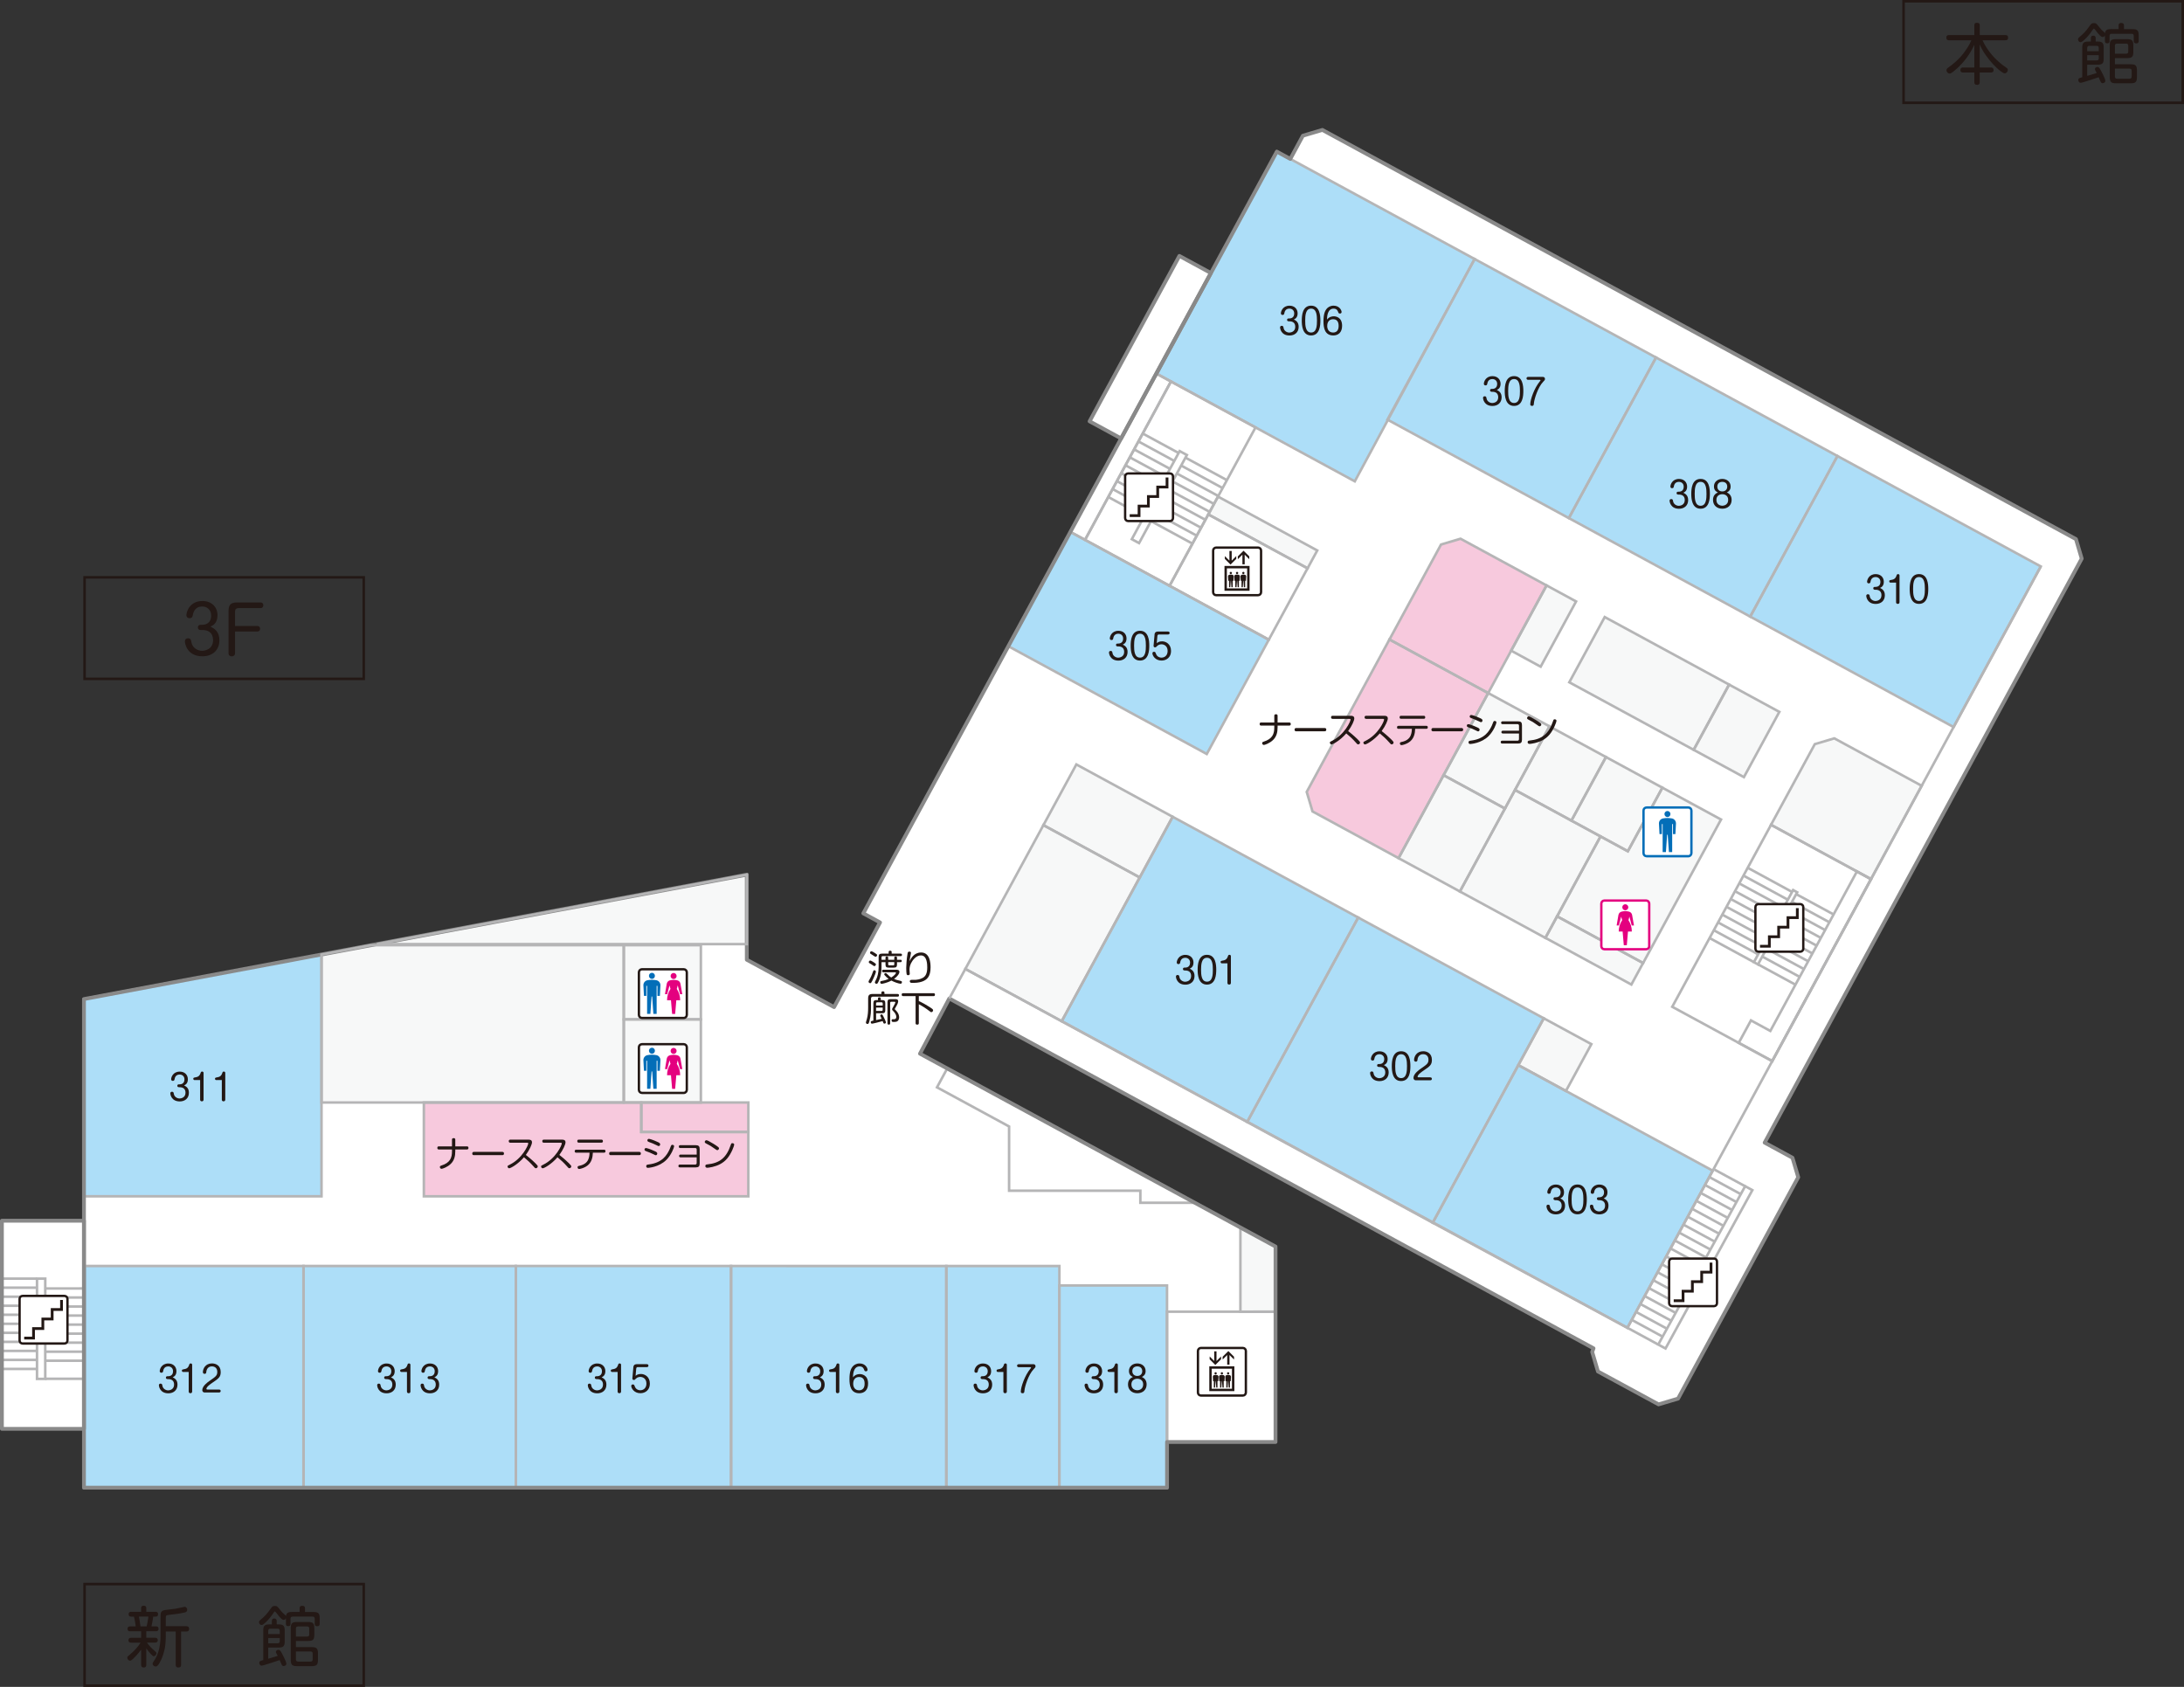 <?xml version="1.0" encoding="UTF-8"?><svg id="_レイヤー_2" xmlns="http://www.w3.org/2000/svg" width="303.58mm" height="234.47mm" viewBox="0 0 860.53 664.63"><rect x="0" y="0" width="860.53" height="664.63" fill="#333333" stroke="none"/><defs><style>.cls-1{stroke:#898989;stroke-linecap:round;stroke-linejoin:round;stroke-width:1.5px;}.cls-1,.cls-2,.cls-3{fill:none;}.cls-4{fill:#f7c9dd;}.cls-5{fill:#f7f8f8;}.cls-6{fill:#036eb8;}.cls-7,.cls-8,.cls-9,.cls-10,.cls-11{fill:#fff;}.cls-12{fill:#addef8;}.cls-13{fill:#e4007f;}.cls-14{fill:#231815;}.cls-8{stroke-width:1.09px;}.cls-8,.cls-2,.cls-10{stroke:#231815;}.cls-2,.cls-3{stroke-miterlimit:10;}.cls-3{stroke:#b5b5b6;}.cls-9{stroke:#036eb8;}.cls-9,.cls-10,.cls-11{stroke-width:.92px;}.cls-11{stroke:#e4007f;}</style></defs><g id="_文字"><rect class="cls-5" x="14.58" y="503.78" width="3.25" height="39.5"/><line class="cls-5" x1=".75" y1="507.34" x2="14.58" y2="507.34"/><line class="cls-5" x1=".75" y1="510.9" x2="14.58" y2="510.9"/><line class="cls-5" x1=".75" y1="514.46" x2="14.58" y2="514.45"/><line class="cls-5" x1=".75" y1="525.13" x2="14.58" y2="525.13"/><line class="cls-5" x1=".75" y1="528.69" x2="14.58" y2="528.69"/><line class="cls-5" x1=".75" y1="532.25" x2="14.58" y2="532.25"/><line class="cls-5" x1=".75" y1="535.8" x2="14.58" y2="535.8"/><line class="cls-5" x1="17.83" y1="507.66" x2="33" y2="507.65"/><line class="cls-5" x1="17.83" y1="511.21" x2="33" y2="511.21"/><line class="cls-5" x1="17.83" y1="514.77" x2="33" y2="514.77"/><line class="cls-5" x1="17.83" y1="518.33" x2="33" y2="518.33"/><line class="cls-5" x1="17.83" y1="521.89" x2="33" y2="521.89"/><line class="cls-5" x1="17.83" y1="536.12" x2="33" y2="536.12"/><line class="cls-5" x1="17.83" y1="543.24" x2="33" y2="543.23"/><rect class="cls-5" x=".75" y="480.96" width="32.33" height="82"/><rect class="cls-5" x="459.82" y="516.8" width="42.75" height="51.33"/><rect class="cls-5" x="33.08" y="498.8" width="86.5" height="87.34"/><polygon class="cls-5" points="33.08 393.63 126.68 376.08 126.68 471.34 33.08 471.34 33.08 393.63"/><rect class="cls-5" x="119.58" y="498.8" width="83.67" height="87.34"/><polygon class="cls-5" points="203.25 498.8 288.05 498.8 288.06 586.14 203.25 586.13 203.25 498.8"/><polygon class="cls-5" points="288.05 498.8 372.86 498.81 372.87 586.14 288.06 586.14 288.05 498.8"/><rect class="cls-5" x="372.87" y="498.81" width="44.55" height="87.33"/><rect class="cls-5" x="417.41" y="506.47" width="42.41" height="79.67"/><polygon class="cls-5" points="502.57 516.8 488.74 516.81 488.74 483.72 502.58 491.14 502.57 516.8"/><polygon class="cls-5" points="470.81 473.89 373.22 420.97 369.19 428.41 397.6 443.83 397.6 469.14 449.32 469.14 449.32 473.89 470.81 473.89"/><rect class="cls-5" x="472.01" y="205.11" width="32" height="44.49" transform="translate(55.35 547.74) rotate(-61.5)"/><polygon class="cls-5" points="460.82 230.8 421.75 209.58 397.3 254.61 436.38 275.84 460.82 230.8"/><rect class="cls-5" x="452.3" y="258.12" width="51.25" height="22.25" transform="translate(13.25 560.76) rotate(-61.5)"/><rect class="cls-5" x="455.64" y="233.88" width="20.25" height="22.24" transform="translate(28.21 537.42) rotate(-61.5)"/><rect class="cls-5" x="450.59" y="248.94" width="14.01" height="22.24" transform="translate(10.71 538.13) rotate(-61.5)"/><polygon class="cls-5" points="464.02 271.53 444.48 260.91 436.38 275.84 455.92 286.46 464.02 271.53"/><rect class="cls-5" x="493.55" y="187.53" width="8" height="44.5" transform="translate(75.79 546.94) rotate(-61.5)"/><rect class="cls-5" x="437.07" y="194.25" width="39.5" height="3.25" transform="translate(66.69 503.85) rotate(-61.5)"/><line class="cls-5" x1="450.26" y1="170.81" x2="464.41" y2="178.49"/><line class="cls-5" x1="448.56" y1="173.93" x2="462.71" y2="181.62"/><line class="cls-5" x1="446.86" y1="177.06" x2="461.02" y2="184.74"/><line class="cls-5" x1="445.17" y1="180.19" x2="459.32" y2="187.87"/><line class="cls-5" x1="443.47" y1="183.32" x2="457.62" y2="191"/><line class="cls-5" x1="441.78" y1="186.44" x2="455.92" y2="194.12"/><line class="cls-5" x1="440.08" y1="189.57" x2="454.22" y2="197.25"/><line class="cls-5" x1="438.39" y1="192.69" x2="452.52" y2="200.38"/><line class="cls-5" x1="436.69" y1="195.82" x2="450.83" y2="203.51"/><line class="cls-5" x1="465.42" y1="183.44" x2="481.49" y2="192.17"/><line class="cls-5" x1="463.72" y1="186.57" x2="479.79" y2="195.3"/><line class="cls-5" x1="467.11" y1="180.32" x2="483.18" y2="189.04"/><line class="cls-5" x1="462.02" y1="189.7" x2="478.09" y2="198.42"/><line class="cls-5" x1="460.32" y1="192.82" x2="476.39" y2="201.55"/><line class="cls-5" x1="458.63" y1="195.95" x2="474.7" y2="204.68"/><line class="cls-5" x1="456.93" y1="199.08" x2="473" y2="207.8"/><line class="cls-5" x1="455.23" y1="202.21" x2="471.3" y2="210.93"/><line class="cls-5" x1="453.53" y1="205.33" x2="469.6" y2="214.06"/><polygon class="cls-5" points="653.38 529.75 656.24 531.3 690.46 468.91 687.61 467.37 653.38 529.75"/><line class="cls-5" x1="666.69" y1="476.25" x2="678.85" y2="482.85"/><line class="cls-5" x1="664.99" y1="479.38" x2="677.15" y2="485.97"/><line class="cls-5" x1="663.3" y1="482.5" x2="675.45" y2="489.1"/><line class="cls-5" x1="661.6" y1="485.63" x2="673.76" y2="492.23"/><line class="cls-5" x1="659.9" y1="488.75" x2="672.06" y2="495.35"/><line class="cls-5" x1="658.2" y1="491.88" x2="670.36" y2="498.48"/><line class="cls-5" x1="656.51" y1="495.01" x2="668.66" y2="501.61"/><line class="cls-5" x1="675.5" y1="460.8" x2="687.66" y2="467.4"/><line class="cls-5" x1="673.8" y1="463.92" x2="685.96" y2="470.53"/><line class="cls-5" x1="672.11" y1="467.05" x2="684.27" y2="473.65"/><line class="cls-5" x1="670.41" y1="470.18" x2="682.57" y2="476.78"/><line class="cls-5" x1="668.71" y1="473.3" x2="680.87" y2="479.91"/><line class="cls-5" x1="654.81" y1="498.14" x2="666.96" y2="504.74"/><line class="cls-5" x1="653.11" y1="501.26" x2="665.27" y2="507.86"/><line class="cls-5" x1="649.71" y1="507.51" x2="661.87" y2="514.11"/><line class="cls-5" x1="646.32" y1="513.77" x2="658.48" y2="520.37"/><line class="cls-5" x1="644.62" y1="516.89" x2="656.78" y2="523.49"/><line class="cls-5" x1="642.92" y1="520.02" x2="655.08" y2="526.62"/><line class="cls-5" x1="641.23" y1="523.15" x2="653.38" y2="529.75"/><line class="cls-5" x1="648.02" y1="510.64" x2="660.17" y2="517.24"/><line class="cls-5" x1="651.41" y1="504.39" x2="663.57" y2="510.99"/><polygon class="cls-5" points="252.68 446 252.68 434.38 167.01 434.38 167.01 471.34 294.85 471.34 294.85 446 252.68 446"/><rect class="cls-5" x="252.68" y="434.38" width="42.18" height="11.62"/><polygon class="cls-5" points="517.15 319.7 551.05 338.11 586.36 273.07 547.47 251.96 514.87 312.01 517.15 319.7"/><polygon class="cls-5" points="586.36 273.07 547.47 251.96 567.79 214.54 575.48 212.26 609.38 230.67 586.36 273.07"/><polygon class="cls-5" points="575.22 351.24 551.05 338.11 568.79 305.43 592.97 318.55 575.22 351.24"/><rect class="cls-5" x="571.26" y="282.06" width="36.82" height="27.5" transform="translate(48.34 672.87) rotate(-61.5)"/><rect class="cls-5" x="580.17" y="321.22" width="45.51" height="38.34" transform="translate(16.1 707.84) rotate(-61.5)"/><rect class="cls-5" x="600.6" y="292.11" width="28.5" height="25.3" transform="translate(53.64 699.68) rotate(-61.5)"/><rect class="cls-5" x="622.83" y="304.18" width="28.5" height="25.3" transform="translate(54.66 725.53) rotate(-61.5)"/><rect class="cls-5" x="623.33" y="355.21" width="9.66" height="38.56" transform="translate(-.69 747.81) rotate(-61.5)"/><rect class="cls-5" x="593.6" y="240.06" width="29.25" height="13.25" transform="translate(101.19 663.47) rotate(-61.5)"/><rect class="cls-5" x="635.17" y="241.38" width="29.25" height="55.75" transform="translate(103.12 711.84) rotate(-61.5)"/><rect class="cls-5" x="669.56" y="276.68" width="29.25" height="22.5" transform="translate(104.72 751.85) rotate(-61.5)"/><polygon class="cls-5" points="737.21 346.37 697.81 324.97 715.06 293.19 722.75 290.91 757.17 309.6 737.21 346.37"/><rect class="cls-5" x="657.26" y="349.1" width="81.57" height="44.83" transform="translate(38.48 807.71) rotate(-61.5)"/><polygon class="cls-5" points="533.81 189.64 455.87 147.32 503.09 59.74 581.02 102.05 533.81 189.64"/><rect class="cls-5" x="563.58" y="112.43" width="72" height="81.33" transform="translate(178.95 606.97) rotate(-61.5)"/><rect class="cls-5" x="635.06" y="151.24" width="72" height="81.33" transform="translate(182.21 690.07) rotate(-61.5)"/><rect class="cls-5" x="710.86" y="187.47" width="72" height="91.17" transform="translate(185.68 778.21) rotate(-61.5)"/><polygon class="cls-5" points="418.33 402.37 380.36 381.76 411.12 325.1 449.06 345.71 418.33 402.37"/><polygon class="cls-5" points="449.09 345.71 411.12 325.1 424.1 301.19 462.04 321.81 449.09 345.71"/><polygon class="cls-5" points="491.41 442.06 418.33 402.37 462.04 321.81 535.15 361.51 491.41 442.06"/><rect class="cls-5" x="504" y="380.04" width="91.66" height="83.19" transform="translate(-83.06 703.65) rotate(-61.5)"/><polygon class="cls-5" points="641.23 523.15 564.52 481.76 598.24 419.66 674.84 461.25 641.23 523.15"/><rect class="cls-5" x="602.13" y="404.85" width="21" height="21.35" transform="translate(-44.86 755.64) rotate(-61.5)"/><rect class="cls-5" x="406.07" y="176.66" width="70.99" height="6.57" transform="translate(72.82 482.25) rotate(-61.52)"/><polygon class="cls-5" points="460.83 230.8 427.53 212.71 461.39 150.31 494.7 168.4 460.83 230.8"/><rect class="cls-5" x="683.39" y="364.37" width="32.34" height="1.84" transform="translate(44.54 805.47) rotate(-61.47)"/><line class="cls-5" x1="688.92" y1="342.07" x2="706.06" y2="351.39"/><line class="cls-5" x1="687.25" y1="345.15" x2="704.39" y2="354.46"/><line class="cls-5" x1="685.59" y1="348.23" x2="702.72" y2="357.53"/><line class="cls-5" x1="683.92" y1="351.3" x2="701.05" y2="360.61"/><line class="cls-5" x1="682.25" y1="354.38" x2="699.38" y2="363.68"/><line class="cls-5" x1="680.58" y1="357.46" x2="697.72" y2="366.76"/><line class="cls-5" x1="678.91" y1="360.53" x2="696.05" y2="369.83"/><line class="cls-5" x1="677.24" y1="363.6" x2="694.37" y2="372.91"/><line class="cls-5" x1="675.57" y1="366.68" x2="692.71" y2="375.98"/><line class="cls-5" x1="706" y1="355.33" x2="720.83" y2="363.39"/><line class="cls-5" x1="704.33" y1="358.41" x2="719.16" y2="366.46"/><line class="cls-5" x1="707.67" y1="352.26" x2="722.5" y2="360.31"/><line class="cls-5" x1="702.66" y1="361.49" x2="717.49" y2="369.54"/><line class="cls-5" x1="700.99" y1="364.56" x2="715.82" y2="372.61"/><line class="cls-5" x1="699.32" y1="367.63" x2="714.15" y2="375.68"/><line class="cls-5" x1="697.66" y1="370.71" x2="712.48" y2="378.76"/><line class="cls-5" x1="695.99" y1="373.78" x2="710.81" y2="381.83"/><line class="cls-5" x1="673.9" y1="369.75" x2="691.04" y2="379.06"/><line class="cls-5" x1="692.65" y1="379.93" x2="707.47" y2="387.98"/><line class="cls-5" x1="694.32" y1="376.86" x2="709.14" y2="384.91"/><polygon class="cls-5" points="731.66 343.35 697.54 406.19 689.9 402.04 685.09 410.89 698.29 418.06 703.09 409.21 737.21 346.37 731.66 343.35"/><polygon class="cls-7" points="340.16 359.86 346.75 363.44 328.64 396.79 294.25 378.13 294.25 344.62 33.08 393.63 33.08 586.13 459.83 586.14 459.83 568.14 502.57 568.14 502.58 491.14 362.49 415.15 374.04 393.4 627.87 531.23 627.35 532.67 629.62 540.36 653.5 553.32 661.18 551.05 708.53 463.83 706.26 456.15 695.3 450.2 820.23 220.1 817.96 212.41 521.04 51.19 513.35 53.47 508.4 62.62 503.09 59.74 340.16 359.86"/><polyline class="cls-7" points="374.04 393.4 380.36 381.76 641.23 523.15 804.1 223.17"/><polygon class="cls-5" points="245.78 434.38 126.68 434.38 126.68 376.08 146.15 372.4 245.78 372.4 245.78 434.38"/><rect class="cls-5" x="245.78" y="401.63" width="30.37" height="32.75"/><rect class="cls-5" x="245.78" y="372.4" width="30.37" height="29.23"/><polygon class="cls-5" points="294.25 344.62 294.25 371.98 148.48 371.98 294.25 344.62"/><rect class="cls-5" x="416.14" y="129.72" width="74.15" height="14.12" transform="translate(116.75 469.81) rotate(-61.5)"/><polygon class="cls-5" points="655 310.34 641.4 335.39 630.63 329.54 613.52 361.04 647.41 379.44 664.51 347.94 678.11 322.89 655 310.34"/><rect class="cls-7" x=".75" y="480.96" width="32.33" height="82"/><rect class="cls-7" x="416.14" y="129.72" width="74.15" height="14.12" transform="translate(116.75 469.81) rotate(-61.5)"/><rect class="cls-12" x="33.08" y="498.8" width="86.5" height="87.34"/><rect class="cls-12" x="119.58" y="498.8" width="83.67" height="87.34"/><polygon class="cls-12" points="203.25 498.8 288.05 498.8 288.06 586.14 203.25 586.13 203.25 498.8"/><polygon class="cls-12" points="288.05 498.8 372.86 498.81 372.87 586.14 288.06 586.14 288.05 498.8"/><rect class="cls-12" x="372.87" y="498.81" width="44.55" height="87.33"/><rect class="cls-12" x="417.41" y="506.47" width="42.41" height="79.67"/><polygon class="cls-12" points="33.08 393.63 126.68 376.08 126.68 471.34 33.08 471.34 33.08 393.63"/><polygon class="cls-4" points="252.68 446 252.68 434.38 167.01 434.38 167.01 471.34 294.85 471.34 294.85 446 252.68 446"/><rect class="cls-4" x="252.68" y="434.38" width="42.18" height="11.62"/><polygon class="cls-12" points="491.41 442.06 418.33 402.37 462.04 321.81 535.15 361.51 491.41 442.06"/><rect class="cls-12" x="504" y="380.04" width="91.66" height="83.19" transform="translate(-83.06 703.65) rotate(-61.5)"/><polygon class="cls-12" points="641.23 523.15 564.52 481.76 598.24 419.66 674.84 461.25 641.23 523.15"/><polygon class="cls-12" points="533.81 189.64 455.87 147.32 503.09 59.74 581.02 102.05 533.81 189.64"/><rect class="cls-12" x="563.58" y="112.43" width="72" height="81.33" transform="translate(178.95 606.97) rotate(-61.5)"/><rect class="cls-12" x="635.06" y="151.24" width="72" height="81.33" transform="translate(182.21 690.07) rotate(-61.5)"/><rect class="cls-12" x="710.86" y="187.47" width="72" height="91.17" transform="translate(185.68 778.21) rotate(-61.5)"/><polygon class="cls-4" points="517.15 319.7 551.05 338.11 586.36 273.07 547.47 251.96 514.87 312.01 517.15 319.7"/><polygon class="cls-4" points="586.36 273.07 547.47 251.96 567.79 214.54 575.48 212.26 609.38 230.67 586.36 273.07"/><polygon class="cls-5" points="245.78 434.38 126.68 434.38 126.68 376.08 146.15 372.4 245.78 372.4 245.78 434.38"/><rect class="cls-5" x="245.78" y="401.63" width="30.37" height="32.75"/><rect class="cls-5" x="245.78" y="372.4" width="30.37" height="29.23"/><polygon class="cls-5" points="294.25 344.62 294.25 371.98 148.48 371.98 294.25 344.62"/><rect class="cls-7" x="459.82" y="516.8" width="42.75" height="51.33"/><polygon class="cls-5" points="502.57 516.8 488.74 516.81 488.74 483.72 502.58 491.14 502.57 516.8"/><polygon class="cls-7" points="470.81 473.89 373.22 420.97 369.19 428.41 397.6 443.83 397.6 469.14 449.32 469.14 449.32 473.89 470.81 473.89"/><polygon class="cls-5" points="418.33 402.37 380.36 381.76 411.12 325.1 449.06 345.71 418.33 402.37"/><polygon class="cls-5" points="449.09 345.71 411.12 325.1 424.1 301.19 462.04 321.81 449.09 345.71"/><polygon class="cls-12" points="499.93 252.03 421.75 209.58 397.3 254.61 475.49 297.07 499.93 252.03"/><polygon class="cls-5" points="575.22 351.24 551.05 338.11 568.79 305.43 592.97 318.55 575.22 351.24"/><rect class="cls-5" x="571.26" y="282.06" width="36.82" height="27.5" transform="translate(48.34 672.87) rotate(-61.5)"/><rect class="cls-5" x="580.17" y="321.22" width="45.51" height="38.34" transform="translate(16.1 707.84) rotate(-61.5)"/><rect class="cls-5" x="600.6" y="292.11" width="28.5" height="25.3" transform="translate(53.64 699.68) rotate(-61.5)"/><rect class="cls-5" x="622.83" y="304.18" width="28.5" height="25.3" transform="translate(54.66 725.53) rotate(-61.5)"/><rect class="cls-5" x="623.33" y="355.21" width="9.66" height="38.56" transform="translate(-.69 747.81) rotate(-61.5)"/><rect class="cls-5" x="593.6" y="240.06" width="29.25" height="13.25" transform="translate(101.19 663.47) rotate(-61.5)"/><rect class="cls-5" x="635.17" y="241.38" width="29.25" height="55.75" transform="translate(103.12 711.84) rotate(-61.5)"/><rect class="cls-5" x="669.56" y="276.68" width="29.25" height="22.5" transform="translate(104.72 751.85) rotate(-61.5)"/><polygon class="cls-5" points="655 310.34 641.4 335.39 630.63 329.54 613.52 361.04 647.41 379.44 664.51 347.94 678.11 322.89 655 310.34"/><polygon class="cls-5" points="737.21 346.37 697.81 324.97 715.06 293.19 722.75 290.91 757.17 309.6 737.21 346.37"/><rect class="cls-7" x="657.26" y="349.1" width="81.57" height="44.83" transform="translate(38.48 807.71) rotate(-61.5)"/><rect class="cls-5" x="602.13" y="404.85" width="21" height="21.35" transform="translate(-44.86 755.64) rotate(-61.5)"/><rect class="cls-7" x="472.01" y="205.11" width="32" height="44.49" transform="translate(55.35 547.74) rotate(-61.5)"/><rect class="cls-5" x="493.55" y="187.53" width="8" height="44.5" transform="translate(75.79 546.94) rotate(-61.5)"/><polygon class="cls-7" points="460.83 230.8 427.53 212.71 461.39 150.31 494.7 168.4 460.83 230.8"/><rect class="cls-3" x="14.58" y="503.78" width="3.25" height="39.5"/><line class="cls-3" x1=".75" y1="503.78" x2="14.58" y2="503.78"/><line class="cls-3" x1=".75" y1="507.34" x2="14.58" y2="507.34"/><line class="cls-3" x1=".75" y1="510.9" x2="14.58" y2="510.9"/><line class="cls-3" x1=".75" y1="514.46" x2="14.58" y2="514.45"/><line class="cls-3" x1=".75" y1="518.01" x2="14.58" y2="518.01"/><line class="cls-3" x1=".75" y1="521.57" x2="14.58" y2="521.57"/><line class="cls-3" x1=".75" y1="525.13" x2="14.58" y2="525.13"/><line class="cls-3" x1=".75" y1="528.69" x2="14.58" y2="528.69"/><line class="cls-3" x1=".75" y1="532.25" x2="14.58" y2="532.25"/><line class="cls-3" x1=".75" y1="539.36" x2="14.58" y2="539.36"/><line class="cls-3" x1=".75" y1="535.8" x2="14.58" y2="535.8"/><line class="cls-3" x1="17.83" y1="507.66" x2="33" y2="507.65"/><line class="cls-3" x1="17.83" y1="511.21" x2="33" y2="511.21"/><line class="cls-3" x1="17.83" y1="514.77" x2="33" y2="514.77"/><line class="cls-3" x1="17.83" y1="518.33" x2="33" y2="518.33"/><line class="cls-3" x1="17.83" y1="521.89" x2="33" y2="521.89"/><line class="cls-3" x1="17.83" y1="525.45" x2="33" y2="525.45"/><line class="cls-3" x1="17.83" y1="529" x2="33" y2="529"/><line class="cls-3" x1="17.83" y1="532.56" x2="33" y2="532.56"/><line class="cls-3" x1="17.83" y1="536.12" x2="33" y2="536.12"/><line class="cls-3" x1="17.83" y1="543.24" x2="33" y2="543.23"/><rect class="cls-1" x=".75" y="480.96" width="32.33" height="82"/><rect class="cls-3" x="459.82" y="516.8" width="42.75" height="51.33"/><rect class="cls-3" x="33.08" y="498.8" width="86.5" height="87.34"/><polygon class="cls-3" points="33.08 393.63 126.68 376.08 126.68 471.34 33.08 471.34 33.08 393.63"/><rect class="cls-3" x="119.58" y="498.8" width="83.67" height="87.34"/><polygon class="cls-3" points="203.25 498.8 288.05 498.8 288.06 586.14 203.25 586.13 203.25 498.8"/><polygon class="cls-3" points="288.05 498.8 372.86 498.81 372.87 586.14 288.06 586.14 288.05 498.8"/><rect class="cls-3" x="372.87" y="498.81" width="44.55" height="87.33"/><rect class="cls-3" x="417.41" y="506.47" width="42.41" height="79.67"/><polygon class="cls-3" points="502.57 516.8 488.74 516.81 488.74 483.72 502.58 491.14 502.57 516.8"/><polygon class="cls-3" points="470.81 473.89 373.22 420.97 369.19 428.41 397.6 443.83 397.6 469.14 449.32 469.14 449.32 473.89 470.81 473.89"/><rect class="cls-3" x="472.01" y="205.11" width="32" height="44.49" transform="translate(55.35 547.74) rotate(-61.5)"/><polygon class="cls-3" points="499.93 252.03 421.75 209.58 397.3 254.61 475.49 297.07 499.93 252.03"/><rect class="cls-3" x="493.55" y="187.53" width="8" height="44.5" transform="translate(75.79 546.94) rotate(-61.5)"/><rect class="cls-3" x="437.07" y="194.25" width="39.5" height="3.25" transform="translate(66.69 503.85) rotate(-61.5)"/><line class="cls-3" x1="450.26" y1="170.81" x2="464.41" y2="178.49"/><line class="cls-3" x1="448.56" y1="173.93" x2="462.71" y2="181.62"/><line class="cls-3" x1="446.86" y1="177.06" x2="461.02" y2="184.74"/><line class="cls-3" x1="445.17" y1="180.19" x2="459.32" y2="187.87"/><line class="cls-3" x1="443.47" y1="183.32" x2="457.62" y2="191"/><line class="cls-3" x1="441.78" y1="186.44" x2="455.92" y2="194.12"/><line class="cls-3" x1="440.08" y1="189.57" x2="454.22" y2="197.25"/><line class="cls-3" x1="438.39" y1="192.69" x2="452.52" y2="200.38"/><line class="cls-3" x1="436.69" y1="195.82" x2="450.83" y2="203.51"/><line class="cls-3" x1="465.42" y1="183.44" x2="481.49" y2="192.17"/><line class="cls-3" x1="463.72" y1="186.57" x2="479.79" y2="195.3"/><line class="cls-3" x1="467.11" y1="180.32" x2="483.18" y2="189.04"/><line class="cls-3" x1="462.02" y1="189.7" x2="478.09" y2="198.42"/><line class="cls-3" x1="460.32" y1="192.82" x2="476.39" y2="201.55"/><line class="cls-3" x1="458.63" y1="195.95" x2="474.7" y2="204.68"/><line class="cls-3" x1="456.93" y1="199.08" x2="473" y2="207.8"/><line class="cls-3" x1="455.23" y1="202.21" x2="471.3" y2="210.93"/><line class="cls-3" x1="453.53" y1="205.33" x2="469.6" y2="214.06"/><polygon class="cls-3" points="653.38 529.75 656.24 531.3 690.46 468.91 687.61 467.37 653.38 529.75"/><line class="cls-3" x1="666.69" y1="476.25" x2="678.85" y2="482.85"/><line class="cls-3" x1="664.99" y1="479.38" x2="677.15" y2="485.97"/><line class="cls-3" x1="663.3" y1="482.5" x2="675.45" y2="489.1"/><line class="cls-3" x1="661.6" y1="485.63" x2="673.76" y2="492.23"/><line class="cls-3" x1="659.9" y1="488.75" x2="672.06" y2="495.35"/><line class="cls-3" x1="658.2" y1="491.88" x2="670.36" y2="498.48"/><line class="cls-3" x1="656.51" y1="495.01" x2="668.66" y2="501.61"/><line class="cls-3" x1="675.5" y1="460.8" x2="687.66" y2="467.4"/><line class="cls-3" x1="673.8" y1="463.92" x2="685.96" y2="470.53"/><line class="cls-3" x1="672.11" y1="467.05" x2="684.27" y2="473.65"/><line class="cls-3" x1="670.41" y1="470.18" x2="682.57" y2="476.78"/><line class="cls-3" x1="668.71" y1="473.3" x2="680.87" y2="479.91"/><line class="cls-3" x1="654.81" y1="498.14" x2="666.96" y2="504.74"/><line class="cls-3" x1="653.11" y1="501.26" x2="665.27" y2="507.86"/><line class="cls-3" x1="649.71" y1="507.51" x2="661.87" y2="514.11"/><line class="cls-3" x1="646.32" y1="513.77" x2="658.48" y2="520.37"/><line class="cls-3" x1="644.62" y1="516.89" x2="656.78" y2="523.49"/><line class="cls-3" x1="642.92" y1="520.02" x2="655.08" y2="526.62"/><line class="cls-3" x1="641.23" y1="523.15" x2="653.38" y2="529.75"/><line class="cls-3" x1="648.02" y1="510.64" x2="660.17" y2="517.24"/><line class="cls-3" x1="651.41" y1="504.39" x2="663.57" y2="510.99"/><polygon class="cls-3" points="252.68 446 252.68 434.38 167.01 434.38 167.01 471.34 294.85 471.34 294.85 446 252.68 446"/><rect class="cls-3" x="252.68" y="434.38" width="42.18" height="11.62"/><polygon class="cls-3" points="517.15 319.7 551.05 338.11 586.36 273.07 547.47 251.96 514.87 312.01 517.15 319.7"/><polygon class="cls-3" points="586.36 273.07 547.47 251.96 567.79 214.54 575.48 212.26 609.38 230.67 586.36 273.07"/><polygon class="cls-3" points="575.22 351.24 551.05 338.11 568.79 305.43 592.97 318.55 575.22 351.24"/><rect class="cls-3" x="571.26" y="282.06" width="36.82" height="27.5" transform="translate(48.34 672.87) rotate(-61.5)"/><rect class="cls-3" x="580.17" y="321.22" width="45.51" height="38.34" transform="translate(16.1 707.84) rotate(-61.5)"/><rect class="cls-3" x="600.6" y="292.11" width="28.5" height="25.3" transform="translate(53.64 699.68) rotate(-61.5)"/><rect class="cls-3" x="622.83" y="304.18" width="28.5" height="25.3" transform="translate(54.66 725.53) rotate(-61.5)"/><rect class="cls-3" x="623.33" y="355.21" width="9.66" height="38.56" transform="translate(-.69 747.81) rotate(-61.5)"/><rect class="cls-3" x="593.6" y="240.06" width="29.25" height="13.25" transform="translate(101.19 663.47) rotate(-61.5)"/><rect class="cls-3" x="635.17" y="241.38" width="29.25" height="55.75" transform="translate(103.12 711.84) rotate(-61.5)"/><rect class="cls-3" x="669.56" y="276.68" width="29.25" height="22.5" transform="translate(104.72 751.85) rotate(-61.5)"/><polygon class="cls-3" points="737.21 346.37 697.81 324.97 715.06 293.19 722.75 290.91 757.17 309.6 737.21 346.37"/><rect class="cls-3" x="657.26" y="349.1" width="81.57" height="44.83" transform="translate(38.48 807.71) rotate(-61.5)"/><polygon class="cls-3" points="533.81 189.64 455.87 147.32 503.09 59.74 581.02 102.05 533.81 189.64"/><rect class="cls-3" x="563.58" y="112.43" width="72" height="81.33" transform="translate(178.95 606.97) rotate(-61.5)"/><rect class="cls-3" x="635.06" y="151.24" width="72" height="81.33" transform="translate(182.21 690.07) rotate(-61.5)"/><rect class="cls-3" x="710.86" y="187.47" width="72" height="91.17" transform="translate(185.68 778.21) rotate(-61.5)"/><polygon class="cls-3" points="418.33 402.37 380.36 381.76 411.12 325.1 449.06 345.71 418.33 402.37"/><polygon class="cls-3" points="449.09 345.71 411.12 325.1 424.1 301.19 462.04 321.81 449.09 345.71"/><polygon class="cls-3" points="491.41 442.06 418.33 402.37 462.04 321.81 535.15 361.51 491.41 442.06"/><rect class="cls-3" x="504" y="380.04" width="91.66" height="83.19" transform="translate(-83.06 703.65) rotate(-61.5)"/><polygon class="cls-3" points="641.23 523.15 564.52 481.76 598.24 419.66 674.84 461.25 641.23 523.15"/><rect class="cls-3" x="602.13" y="404.85" width="21" height="21.35" transform="translate(-44.86 755.64) rotate(-61.5)"/><rect class="cls-3" x="406.07" y="176.66" width="70.99" height="6.57" transform="translate(72.82 482.25) rotate(-61.52)"/><polygon class="cls-3" points="460.83 230.8 427.53 212.71 461.39 150.31 494.7 168.4 460.83 230.8"/><rect class="cls-3" x="683.39" y="364.37" width="32.34" height="1.84" transform="translate(44.54 805.47) rotate(-61.47)"/><line class="cls-3" x1="688.92" y1="342.07" x2="706.06" y2="351.39"/><line class="cls-3" x1="687.25" y1="345.15" x2="704.39" y2="354.46"/><line class="cls-3" x1="685.59" y1="348.23" x2="702.72" y2="357.53"/><line class="cls-3" x1="683.92" y1="351.3" x2="701.05" y2="360.61"/><line class="cls-3" x1="682.25" y1="354.38" x2="699.38" y2="363.68"/><line class="cls-3" x1="680.58" y1="357.46" x2="697.72" y2="366.76"/><line class="cls-3" x1="678.91" y1="360.53" x2="696.05" y2="369.83"/><line class="cls-3" x1="677.24" y1="363.6" x2="694.37" y2="372.91"/><line class="cls-3" x1="675.57" y1="366.68" x2="692.71" y2="375.98"/><line class="cls-3" x1="706" y1="355.33" x2="720.83" y2="363.39"/><line class="cls-3" x1="704.33" y1="358.41" x2="719.16" y2="366.46"/><line class="cls-3" x1="707.67" y1="352.26" x2="722.5" y2="360.31"/><line class="cls-3" x1="702.66" y1="361.49" x2="717.49" y2="369.54"/><line class="cls-3" x1="700.99" y1="364.56" x2="715.82" y2="372.61"/><line class="cls-3" x1="699.32" y1="367.63" x2="714.15" y2="375.68"/><line class="cls-3" x1="697.66" y1="370.71" x2="712.48" y2="378.76"/><line class="cls-3" x1="695.99" y1="373.78" x2="710.81" y2="381.83"/><line class="cls-3" x1="673.9" y1="369.75" x2="691.04" y2="379.06"/><line class="cls-3" x1="692.65" y1="379.93" x2="707.47" y2="387.98"/><line class="cls-3" x1="694.32" y1="376.86" x2="709.14" y2="384.91"/><polygon class="cls-3" points="731.66 343.35 697.54 406.19 689.9 402.04 685.09 410.89 698.29 418.06 703.09 409.21 737.21 346.37 731.66 343.35"/><polygon class="cls-1" points="340.16 359.86 346.75 363.44 328.64 396.79 294.25 378.13 294.25 344.62 33.08 393.63 33.08 586.13 459.83 586.14 459.83 568.14 502.57 568.14 502.58 491.14 362.49 415.15 374.04 393.4 627.87 531.23 627.35 532.67 629.62 540.36 653.5 553.32 661.18 551.05 708.53 463.83 706.26 456.15 695.3 450.2 820.23 220.1 817.96 212.41 521.04 51.19 513.35 53.47 508.4 62.62 503.09 59.74 340.16 359.86"/><polyline class="cls-3" points="374.04 393.4 380.36 381.76 641.23 523.15 804.1 223.17"/><polygon class="cls-3" points="245.78 434.38 126.68 434.38 126.68 376.08 146.15 372.4 245.78 372.4 245.78 434.38"/><rect class="cls-3" x="245.78" y="401.63" width="30.37" height="32.75"/><rect class="cls-3" x="245.78" y="372.4" width="30.37" height="29.23"/><polygon class="cls-3" points="294.25 344.62 294.25 371.98 148.48 371.98 294.25 344.62"/><rect class="cls-1" x="416.14" y="129.72" width="74.15" height="14.12" transform="translate(116.75 469.81) rotate(-61.5)"/><polygon class="cls-3" points="655 310.34 641.4 335.39 630.63 329.54 613.52 361.04 647.41 379.44 664.51 347.94 678.11 322.89 655 310.34"/><path class="cls-10" d="m473.19,549.84c-.65,0-1.18-.52-1.18-1.17v-16.41c0-.64.53-1.17,1.18-1.17h16.52c.64,0,1.18.52,1.18,1.17v16.41c0,.64-.54,1.17-1.18,1.17h-16.52Z"/><path class="cls-14" d="m476.48,538.32v9.78h9.88v-9.78h-9.88Zm8.93,8.84h-7.99v-7.89h7.99v7.89Z"/><polygon class="cls-14" points="481.11 535.55 481.11 534.43 479.32 536.23 479.32 532.43 478.42 532.43 478.42 536.23 476.62 534.43 476.62 535.55 478.86 537.79 481.11 535.55"/><polygon class="cls-14" points="483.54 533.88 483.54 537.67 484.44 537.67 484.44 533.88 486.23 535.66 486.23 534.55 483.99 532.31 481.74 534.55 481.74 535.66 483.54 533.88"/><path class="cls-14" d="m477.96,544.17h.31v2.53h.49l.19-2.53h.09l.18,2.53h.49v-2.53h.31l.09-1.7c.03-.34-.22-.64-.57-.7-.17-.03-.36-.05-.55-.05s-.36.02-.54.05c-.35.05-.6.36-.57.7l.09,1.7Z"/><path class="cls-14" d="m478.97,541.54c.25,0,.45-.2.45-.45s-.19-.44-.45-.44-.45.2-.45.44.21.45.45.45Z"/><path class="cls-14" d="m480.42,544.17h.31v2.53h.49l.18-2.53h.09l.18,2.53h.49v-2.53h.3l.09-1.7c.02-.34-.22-.64-.58-.7-.17-.03-.35-.05-.54-.05s-.37.02-.54.05c-.35.05-.59.36-.57.7l.09,1.7Z"/><path class="cls-14" d="m481.44,541.54c.25,0,.45-.2.45-.45s-.2-.44-.45-.44-.45.2-.45.44.2.45.45.45Z"/><path class="cls-14" d="m482.89,544.17h.3v2.53h.5l.17-2.53h.1l.18,2.53h.49v-2.53h.3l.1-1.7c.02-.34-.23-.64-.58-.7-.18-.03-.36-.05-.54-.05s-.37.02-.54.05c-.36.05-.6.36-.58.7l.09,1.7Z"/><path class="cls-14" d="m483.91,541.54c.24,0,.45-.2.45-.45s-.21-.44-.45-.44-.45.2-.45.44.2.45.45.45Z"/><path class="cls-10" d="m479.18,234.5c-.65,0-1.18-.52-1.18-1.17v-16.41c0-.64.53-1.17,1.18-1.17h16.52c.64,0,1.18.52,1.18,1.17v16.41c0,.64-.54,1.17-1.18,1.17h-16.52Z"/><path class="cls-14" d="m482.47,222.98v9.78h9.88v-9.78h-9.88Zm8.93,8.84h-7.99v-7.89h7.99v7.89Z"/><polygon class="cls-14" points="487.1 220.21 487.1 219.1 485.31 220.89 485.31 217.09 484.41 217.09 484.41 220.89 482.61 219.1 482.61 220.21 484.85 222.45 487.1 220.21"/><polygon class="cls-14" points="489.53 218.54 489.53 222.33 490.43 222.33 490.43 218.54 492.23 220.33 492.23 219.21 489.98 216.98 487.73 219.21 487.73 220.33 489.53 218.54"/><path class="cls-14" d="m483.95,228.83h.31v2.53h.49l.19-2.53h.09l.18,2.53h.49v-2.53h.31l.09-1.7c.03-.34-.22-.64-.57-.7-.17-.03-.36-.05-.55-.05s-.36.02-.54.05c-.35.05-.6.36-.57.7l.09,1.7Z"/><path class="cls-14" d="m484.96,226.2c.25,0,.45-.2.45-.45s-.19-.44-.45-.44-.45.2-.45.44.21.45.45.45Z"/><path class="cls-14" d="m486.41,228.83h.31v2.53h.49l.18-2.53h.09l.18,2.53h.49v-2.53h.3l.09-1.7c.02-.34-.22-.64-.58-.7-.17-.03-.35-.05-.54-.05s-.37.02-.54.05c-.35.05-.59.36-.57.7l.09,1.7Z"/><path class="cls-14" d="m487.43,226.2c.25,0,.45-.2.45-.45s-.2-.44-.45-.44-.45.2-.45.44.2.45.45.45Z"/><path class="cls-14" d="m488.88,228.83h.3v2.53h.5l.17-2.53h.1l.18,2.53h.49v-2.53h.3l.1-1.7c.02-.34-.23-.64-.58-.7-.18-.03-.36-.05-.54-.05s-.37.02-.54.05c-.36.05-.6.36-.58.7l.09,1.7Z"/><path class="cls-14" d="m489.9,226.2c.24,0,.45-.2.45-.45s-.21-.44-.45-.44-.45.2-.45.44.2.45.45.45Z"/><path class="cls-11" d="m632.14,373.99c-.67,0-1.19-.54-1.19-1.2v-16.78c0-.65.52-1.2,1.19-1.2h16.5c.65,0,1.18.55,1.18,1.2v16.78c0,.65-.53,1.2-1.18,1.2h-16.5Z"/><path class="cls-13" d="m640.39,358.65c.66,0,1.19-.55,1.19-1.19s-.54-1.19-1.19-1.19-1.18.52-1.18,1.19.53,1.19,1.18,1.19"/><path class="cls-13" d="m642.01,361.16l.91,3.47h.89l-.73-4.11c-.1-.63-.56-1.18-1.21-1.34-.46-.12-.96-.19-1.48-.19s-1,.07-1.47.19c-.67.16-1.13.71-1.24,1.34l-.7,4.11h.88l.91-3.47.38,1.39c-.87,1.27-1.35,2.82-1.35,4.48h1.54l.46,5.38h1.19l.46-5.38h1.52c0-1.66-.48-3.21-1.33-4.48l.37-1.39Z"/><path class="cls-9" d="m648.77,337.34c-.67,0-1.2-.55-1.2-1.21v-16.77c0-.66.53-1.21,1.2-1.21h16.49c.65,0,1.18.55,1.18,1.21v16.77c0,.65-.53,1.21-1.18,1.21h-16.49Z"/><path class="cls-6" d="m657,321.93c.67,0,1.18-.53,1.18-1.2s-.52-1.2-1.18-1.2-1.18.54-1.18,1.2.54,1.2,1.18,1.2"/><path class="cls-6" d="m658.78,322.46c-.57-.1-1.17-.17-1.78-.17s-1.19.06-1.75.17c-.99.18-1.65,1.08-1.6,2.04l.22,4.13h.94v-3.94h.3v11.02h1.29l.47-6.83h.24l.47,6.83h1.29v-11.02h.31v3.94h.96l.22-4.13c.04-.96-.63-1.87-1.59-2.04"/><path class="cls-10" d="m252.94,430.6c-.67,0-1.2-.55-1.2-1.21v-16.77c0-.66.53-1.21,1.2-1.21h16.49c.65,0,1.18.55,1.18,1.21v16.77c0,.65-.53,1.21-1.18,1.21h-16.49Z"/><path class="cls-6" d="m256.87,415.19c.67,0,1.18-.53,1.18-1.2s-.52-1.2-1.18-1.2-1.18.54-1.18,1.2.54,1.2,1.18,1.2"/><path class="cls-6" d="m258.64,415.72c-.57-.1-1.17-.17-1.78-.17s-1.19.06-1.75.17c-.99.18-1.65,1.08-1.6,2.04l.22,4.13h.94v-3.94h.3v11.02h1.29l.47-6.83h.24l.47,6.83h1.29v-11.02h.31v3.94h.96l.22-4.13c.04-.96-.63-1.87-1.59-2.04"/><path class="cls-13" d="m265.41,415.25c.66,0,1.19-.55,1.19-1.19s-.54-1.19-1.19-1.19-1.18.52-1.18,1.19.53,1.19,1.18,1.19"/><path class="cls-13" d="m267.04,417.76l.91,3.47h.89l-.73-4.11c-.1-.63-.56-1.18-1.21-1.34-.46-.12-.96-.19-1.48-.19s-1,.07-1.47.19c-.67.16-1.13.71-1.24,1.34l-.7,4.11h.88l.91-3.47.38,1.39c-.87,1.27-1.35,2.82-1.35,4.48h1.54l.46,5.38h1.19l.46-5.38h1.52c0-1.66-.48-3.21-1.33-4.48l.37-1.39Z"/><path class="cls-10" d="m252.94,401.08c-.67,0-1.2-.55-1.2-1.21v-16.77c0-.66.53-1.21,1.2-1.21h16.49c.65,0,1.18.55,1.18,1.21v16.77c0,.65-.53,1.21-1.18,1.21h-16.49Z"/><path class="cls-6" d="m256.87,385.68c.67,0,1.18-.53,1.18-1.2s-.52-1.2-1.18-1.2-1.18.54-1.18,1.2.54,1.2,1.18,1.2"/><path class="cls-6" d="m258.64,386.21c-.57-.1-1.17-.17-1.78-.17s-1.19.06-1.75.17c-.99.18-1.65,1.08-1.6,2.04l.22,4.13h.94v-3.94h.3v11.02h1.29l.47-6.83h.24l.47,6.83h1.29v-11.02h.31v3.94h.96l.22-4.13c.04-.96-.63-1.87-1.59-2.04"/><path class="cls-13" d="m265.41,385.73c.66,0,1.19-.55,1.19-1.19s-.54-1.19-1.19-1.19-1.18.52-1.18,1.19.53,1.19,1.18,1.19"/><path class="cls-13" d="m267.04,388.24l.91,3.47h.89l-.73-4.11c-.1-.63-.56-1.18-1.21-1.34-.46-.12-.96-.19-1.48-.19s-1,.07-1.47.19c-.67.16-1.13.71-1.24,1.34l-.7,4.11h.88l.91-3.47.38,1.39c-.87,1.27-1.35,2.82-1.35,4.48h1.54l.46,5.38h1.19l.46-5.38h1.52c0-1.66-.48-3.21-1.33-4.48l.37-1.39Z"/><path class="cls-10" d="m444.5,205.29c-.65,0-1.18-.52-1.18-1.17v-16.41c0-.65.53-1.17,1.18-1.17h16.51c.65,0,1.17.52,1.17,1.17v16.41c0,.64-.53,1.17-1.17,1.17h-16.51Z"/><polyline class="cls-8" points="445.12 203.15 448.81 203.15 448.81 199.4 452.48 199.4 452.48 195.63 456.15 195.63 456.15 191.89 459.83 191.89 459.83 188.13"/><path class="cls-10" d="m8.9,529.34c-.65,0-1.18-.52-1.18-1.17v-16.41c0-.65.53-1.17,1.18-1.17h16.51c.65,0,1.17.52,1.17,1.17v16.41c0,.64-.53,1.17-1.17,1.17H8.9Z"/><polyline class="cls-8" points="9.53 527.2 13.21 527.2 13.21 523.45 16.88 523.45 16.88 519.68 20.55 519.68 20.55 515.94 24.24 515.94 24.24 512.18"/><path class="cls-10" d="m658.84,514.62c-.65,0-1.18-.52-1.18-1.17v-16.41c0-.65.53-1.17,1.18-1.17h16.51c.65,0,1.17.52,1.17,1.17v16.41c0,.64-.53,1.17-1.17,1.17h-16.51Z"/><polyline class="cls-8" points="659.47 512.48 663.15 512.48 663.15 508.73 666.82 508.73 666.82 504.97 670.49 504.97 670.49 501.22 674.17 501.22 674.17 497.46"/><path class="cls-10" d="m692.84,374.96c-.65,0-1.18-.52-1.18-1.17v-16.41c0-.65.53-1.17,1.18-1.17h16.51c.65,0,1.17.52,1.17,1.17v16.41c0,.64-.53,1.17-1.17,1.17h-16.51Z"/><polyline class="cls-8" points="693.47 372.82 697.15 372.82 697.15 369.07 700.82 369.07 700.82 365.3 704.49 365.3 704.49 361.55 708.17 361.55 708.17 357.8"/><path class="cls-14" d="m345.12,382.79c0,.43-.53,1.67-.77,2.23-.48,1.13-.92,1.99-1.12,2.2-.1.11-.21.15-.34.15-.29,0-.66-.21-.66-.57,0-.22.01-.24.66-1.4.45-.8.85-1.93,1.13-2.69.11-.31.24-.45.49-.45.14,0,.6.13.6.53Zm-.76-3.59c.67.43.76.53.76.78,0,.29-.28.66-.6.66-.17,0-.22-.03-.71-.38-.43-.31-.84-.55-1.18-.74-.15-.1-.31-.2-.31-.46,0-.15.13-.62.59-.62.28,0,1.15.56,1.46.76Zm.53-3.6c.46.29.71.46.71.71s-.27.66-.59.66c-.17,0-.25-.06-.91-.49-.45-.31-.53-.35-1.02-.66-.18-.11-.28-.21-.28-.41,0-.31.25-.62.56-.62.27,0,1.19.57,1.53.8Zm2.44,2.54h1.57v-.81c0-.35.18-.49.53-.49.38,0,.53.18.53.49v.81h2.4v-.81c0-.27.13-.49.53-.49.35,0,.55.17.55.49v.81h1.34c.17,0,.53.01.53.48s-.38.46-.53.46h-1.34v.84c0,1.05-.32,1.32-1.32,1.32h-1.9c-1.02,0-1.32-.28-1.32-1.32v-.84h-1.57v1.93c0,.98-.07,1.86-.18,2.49-.07.45-.35,1.89-.94,3.12-.45.95-.59,1.01-.83,1.01-.34,0-.67-.28-.67-.57,0-.11.04-.2.06-.25.01-.03.55-1.15.6-1.26.28-.59.83-2.2.83-4.57v-3.96c0-.97.36-1.29,1.29-1.29h2.65v-.63c0-.42.2-.53.64-.53.53,0,.55.35.55.53v.63h3.54c.15,0,.53,0,.53.49s-.39.49-.53.49h-7.09c-.29,0-.45.14-.45.46v.97Zm.8,4.94c-.28,0-.59-.03-.59-.49s.25-.52.59-.52h4.9c.56,0,1.36,0,1.36.9,0,.56-.62,1.62-2.12,2.72.73.32.83.35,2.7.81.17.04.41.13.41.45,0,.01,0,.64-.55.64-.34,0-1.13-.21-1.79-.45-.8-.28-1.16-.48-1.82-.8-1.78.98-3.71,1.29-3.84,1.29-.41,0-.56-.41-.56-.64,0-.39.31-.45.48-.47,1.47-.28,2.28-.57,2.84-.83-.57-.41-1.06-.9-1.53-1.43-.14-.15-.21-.25-.21-.39,0-.29.29-.49.53-.49.21,0,.36.14.55.32,1.16,1.12,1.22,1.18,1.69,1.44,1.25-.79,1.85-1.57,1.85-1.84,0-.22-.24-.22-.35-.22h-4.55Zm1.84-4.01v.84c0,.29.14.45.46.45h1.48c.32,0,.45-.15.45-.45v-.84h-2.4Z"/><path class="cls-14" d="m362.91,375.27c3.53,0,3.75,4.17,3.75,5.87,0,3.64-1.44,4.96-3.43,5.63-1.29.43-2.49.48-3.84.48-.38,0-.91-.02-.91-.63,0-.39.21-.57.8-.57.21,0,1.16.01,1.36,0,.46-.03,1.83-.14,2.94-.77,1.06-.6,1.77-1.67,1.77-4.12,0-1.08-.03-4.73-2.48-4.73-1.68,0-2.84,1.41-3.35,2.14-.98,1.41-1.16,2.56-1.16,3.52,0,.24.1,1.35.1,1.54,0,.21-.03.6-.64.6-.46,0-.57-.24-.62-.6-.06-.36-.13-1.05-.13-2.26,0-.92.14-3.6.53-5.71.07-.38.14-.73.7-.73.34,0,.64.11.64.52,0,.14-.03.32-.22,1.27-.24,1.09-.27,1.47-.31,1.98.48-.97,1.65-3.42,4.5-3.42Z"/><path class="cls-14" d="m353.65,391.63c.18,0,.57.01.57.52s-.36.52-.57.52h-9.65c-.59,0-.81.28-.81.81v3.47c0,1.32,0,3.2-.67,5.51-.21.73-.34.99-.71.99-.34,0-.63-.25-.63-.62,0-.14.32-1.11.38-1.32.41-1.48.5-3.04.5-4.59v-3.53c0-1.3.46-1.77,1.76-1.77h3.46v-.52c0-.29.14-.51.57-.51.38,0,.64.09.64.51v.52h5.15Zm-8.46,10.28c.99-.21,1.18-.25,2.2-.5-.07-.15-.31-.64-.42-.88-.07-.14-.14-.29-.14-.42,0-.25.28-.45.56-.45s.38.18.7.84c.36.74.98,2,.98,2.34,0,.31-.35.46-.59.46-.27,0-.36-.18-.41-.25-.06-.1-.25-.63-.29-.74-1.29.36-3.85,1.01-4.19,1.01-.49,0-.5-.54-.5-.6,0-.38.2-.42,1.04-.6v-6.78c0-1.02.28-1.32,1.32-1.32h.48v-.6c0-.41.25-.49.57-.49.5,0,.52.34.52.49v.6h.48c1.04,0,1.32.29,1.32,1.32v2.58c0,1.02-.29,1.3-1.32,1.3h-2.3v2.7Zm2.61-5.73v-.81c0-.32-.15-.46-.45-.46h-1.71c-.29,0-.45.14-.45.46v.81h2.61Zm0,.8h-2.61v1.33h2.16c.31,0,.45-.15.45-.46v-.87Zm1.88-2c0-1.04.29-1.32,1.32-1.32h1.71c.48,0,1.19,0,1.19.88,0,.7-.67,1.86-1.12,2.58-.18.3-.21.34-.21.44,0,.14.07.2.34.45.14.13,1.37,1.28,1.37,2.8,0,.41-.14,1.58-1.27,1.78-.18.03-.38.06-.8.06-.52,0-.91,0-.91-.59,0-.31.13-.49.46-.49h.56c.83,0,.83-.8.83-.91,0-1.08-.83-1.91-1.18-2.26-.32-.32-.46-.46-.46-.79,0-.2.06-.28.46-.98.18-.31.81-1.44.81-1.68,0-.25-.21-.25-.45-.25h-1.13c-.29,0-.45.14-.45.45v8.01c0,.17,0,.55-.52.55s-.55-.35-.55-.55v-8.18Z"/><path class="cls-14" d="m362.03,394.42c1.2.52,3.39,1.75,4.3,2.37.32.22.73.5.91.63.27.18.42.41.42.6,0,.42-.35.77-.7.77-.17,0-.28-.06-.98-.6-1.09-.85-2.34-1.68-3.95-2.52v7.44c0,.17,0,.6-.6.6-.52,0-.67-.2-.67-.6v-10.65h-4.89c-.2,0-.59-.01-.59-.57,0-.52.31-.57.59-.57h11.95c.21,0,.57.03.57.56,0,.48-.25.59-.57.59h-5.79v1.96Z"/><path class="cls-14" d="m179.39,453.57c0,1.92-.38,3.6-1.74,4.95-1.37,1.37-3.36,2-3.67,2-.49,0-.67-.49-.67-.71,0-.41.32-.51.59-.59,3.47-1.09,4.19-3.03,4.19-5.63v-.7h-5.15c-.14,0-.63,0-.63-.6s.39-.62.63-.62h5.15v-2.63c0-.27.06-.62.64-.62.5,0,.66.22.66.62v2.63h4.57c.14,0,.63,0,.63.6,0,.56-.39.62-.63.62h-4.57v.69Z"/><path class="cls-14" d="m186.78,455.13c-.21,0-.71,0-.71-.63s.43-.66.71-.66h11.09c.21,0,.71,0,.71.64s-.45.64-.71.64h-11.09Z"/><path class="cls-14" d="m201.08,450.22c-.13,0-.63,0-.63-.6,0-.56.42-.6.63-.6h7.21c.57,0,1.32.11,1.32,1.06,0,.76-.88,2.86-2.42,4.96.53.39,2.17,1.72,3.74,3.25.87.86.95,1.04.95,1.29,0,.38-.36.7-.74.7-.31,0-.42-.12-1.06-.87-1.11-1.25-2.33-2.4-3.63-3.45-2.42,2.79-5.27,4.34-5.83,4.34-.29,0-.63-.29-.63-.71,0-.29.08-.34.85-.71,4.96-2.44,7.3-7.65,7.3-8.36,0-.28-.24-.3-.5-.3h-6.56Z"/><path class="cls-14" d="m214.29,450.22c-.13,0-.63,0-.63-.6,0-.56.42-.6.63-.6h7.21c.57,0,1.32.11,1.32,1.06,0,.76-.88,2.86-2.42,4.96.53.39,2.17,1.72,3.74,3.25.87.86.95,1.04.95,1.29,0,.38-.36.7-.74.7-.31,0-.42-.12-1.06-.87-1.11-1.25-2.33-2.4-3.63-3.45-2.42,2.79-5.27,4.34-5.83,4.34-.29,0-.63-.29-.63-.71,0-.29.08-.34.85-.71,4.96-2.44,7.3-7.65,7.3-8.36,0-.28-.24-.3-.5-.3h-6.56Z"/><path class="cls-14" d="m237.96,452.97c.14,0,.62,0,.62.59s-.46.59-.62.59h-4.36c-.07,1.72-.39,4.13-2.73,5.49-1.06.63-2.33.94-2.68.94-.56,0-.62-.57-.62-.69,0-.39.27-.49.7-.57,1.83-.38,3-1.25,3.53-2.52.42-1,.48-1.95.49-2.65h-5.24c-.15,0-.62,0-.62-.57s.45-.6.62-.6h10.9Zm-1.01-3.95c.15,0,.62,0,.62.59s-.46.59-.62.59h-8.88c-.15,0-.62,0-.62-.59s.42-.59.62-.59h8.88Z"/><path class="cls-14" d="m240.71,455.13c-.21,0-.71,0-.71-.63s.43-.66.71-.66h11.09c.21,0,.71,0,.71.64s-.45.64-.71.64h-11.09Z"/><path class="cls-14" d="m257.51,454.79c-1.13-.57-1.9-.85-2.86-1.19-.34-.12-.7-.25-.7-.66,0-.2.11-.62.57-.62.27,0,1.41.29,3.4,1.21.6.27,1.06.47,1.06.96,0,.3-.22.67-.57.67-.17,0-.2-.01-.91-.38Zm8.1-3.14c0,.41-1.02,3.3-3.05,5.34-2.97,2.95-7.21,3.14-7.28,3.14-.62,0-.66-.53-.66-.67,0-.54.42-.6.99-.67,5.46-.67,7.21-3.81,8.21-5.93.11-.22.5-1.3.6-1.5.11-.21.25-.31.45-.31.1,0,.74,0,.74.6Zm-6.99-.48c-1.12-.57-1.98-.88-2.84-1.19-.34-.12-.7-.25-.7-.66,0-.21.13-.62.57-.62.28,0,1.48.31,3.42,1.21.66.29,1.05.5,1.05.97,0,.3-.22.67-.57.67-.17,0-.2-.01-.92-.38Z"/><path class="cls-14" d="m268.14,455.98c-.11,0-.57,0-.57-.53s.46-.55.57-.55h6.37v-1.96c0-.36-.14-.63-.62-.63h-5.86c-.11,0-.57,0-.57-.55s.45-.56.57-.56h6.12c1.11,0,1.53.42,1.53,1.53v5.69c0,1.11-.42,1.53-1.53,1.53h-6.25c-.21,0-.6-.05-.6-.56s.36-.56.6-.56h5.98c.5,0,.62-.28.62-.63v-2.21h-6.37Z"/><path class="cls-14" d="m279.21,449.56c1.3.73,2.72,1.51,3.78,2.37.1.08.31.28.31.56,0,.38-.43.67-.66.67s-.57-.24-.81-.42c-1.65-1.2-2.07-1.43-3.67-2.24-.22-.11-.48-.28-.48-.59,0-.45.46-.66.6-.66s.36,0,.92.31Zm10.07,1.47c0,.41-1.09,3.43-2.7,5.35-1.68,2.02-3.8,2.88-5.81,3.38-1.08.25-1.88.34-2.09.34-.69,0-.77-.48-.77-.69,0-.53.35-.6.77-.64,4.85-.5,7.52-2.55,9.25-7.68.14-.44.22-.69.62-.69.11,0,.22.03.29.04.27.1.45.27.45.59Z"/><path class="cls-14" d="m65.94,543.34c-.52,0-.57-.41-.57-.55,0-.36.22-.56.57-.56h.32c.49,0,1.92-.15,1.92-1.97,0-1.3-.95-1.9-1.89-1.9-1.67,0-1.92,1.4-2,1.81-.06.32-.14.69-.69.69-.29,0-.67-.15-.67-.64,0-.76.71-3.01,3.4-3.01,1.93,0,3.19,1.26,3.19,3.03s-1.08,2.21-1.48,2.4c.83.45,1.89,1.04,1.89,2.9,0,2.23-1.6,3.42-3.6,3.42-3.36,0-3.73-2.84-3.73-3.15,0-.45.28-.67.66-.67.59,0,.64.34.74.88.18,1.08,1.23,1.78,2.26,1.78.45,0,2.33-.24,2.33-2.27,0-1.64-1.09-2.16-2.27-2.16h-.38Z"/><path class="cls-14" d="m72.14,540.55c-.17,0-.48-.13-.48-.51,0-.42.15-.45,1.06-.62,1.13-.2,1.58-.87,1.82-1.68.07-.24.17-.56.6-.56.32,0,.57.22.57.51v10.57c0,.53-.39.66-.67.66-.45,0-.69-.25-.69-.66v-7.72h-2.23Z"/><path class="cls-14" d="m80.61,548.63c-.71,0-.91-.59-.91-.94,0-1.64,2.24-3.19,2.79-3.57,2.54-1.76,3.12-2.14,3.12-3.6s-.91-2.17-2.13-2.17-2.09.84-2.2,2.24c-.03.27-.06.7-.67.7-.11,0-.67-.03-.67-.69,0-1.25.92-3.42,3.6-3.42,1.48,0,3.42.81,3.42,3.39,0,1.99-.77,2.52-3.33,4.26-.5.34-2.31,1.55-2.31,2.4,0,.21.27.24.41.24h4.59c.55,0,.63.42.63.58,0,.08-.03.59-.63.59h-5.7Z"/><path class="cls-14" d="m70.44,428.34c-.52,0-.57-.41-.57-.55,0-.36.22-.56.57-.56h.32c.49,0,1.92-.15,1.92-1.97,0-1.3-.95-1.9-1.89-1.9-1.67,0-1.92,1.4-2,1.81-.06.32-.14.69-.69.69-.29,0-.67-.15-.67-.64,0-.76.71-3.01,3.4-3.01,1.93,0,3.19,1.26,3.19,3.03s-1.08,2.21-1.48,2.4c.83.45,1.89,1.04,1.89,2.9,0,2.23-1.6,3.42-3.6,3.42-3.36,0-3.73-2.84-3.73-3.15,0-.45.28-.67.66-.67.59,0,.64.34.74.88.18,1.08,1.23,1.78,2.26,1.78.45,0,2.33-.24,2.33-2.27,0-1.64-1.09-2.16-2.27-2.16h-.38Z"/><path class="cls-14" d="m76.64,425.55c-.17,0-.48-.13-.48-.51,0-.42.15-.45,1.06-.62,1.13-.2,1.58-.87,1.82-1.68.07-.24.17-.56.6-.56.32,0,.57.22.57.51v10.57c0,.53-.39.66-.67.66-.45,0-.69-.25-.69-.66v-7.72h-2.23Z"/><path class="cls-14" d="m85.19,425.55c-.17,0-.48-.13-.48-.51,0-.42.15-.45,1.06-.62,1.13-.2,1.58-.87,1.82-1.68.07-.24.17-.56.6-.56.32,0,.57.22.57.51v10.57c0,.53-.39.66-.67.66-.45,0-.69-.25-.69-.66v-7.72h-2.23Z"/><path class="cls-14" d="m151.94,543.34c-.52,0-.57-.41-.57-.55,0-.36.22-.56.57-.56h.32c.49,0,1.92-.15,1.92-1.97,0-1.3-.95-1.9-1.89-1.9-1.67,0-1.92,1.4-2,1.81-.06.32-.14.69-.69.69-.29,0-.67-.15-.67-.64,0-.76.71-3.01,3.4-3.01,1.93,0,3.19,1.26,3.19,3.03s-1.08,2.21-1.48,2.4c.83.45,1.89,1.04,1.89,2.9,0,2.23-1.6,3.42-3.6,3.42-3.36,0-3.73-2.84-3.73-3.15,0-.45.28-.67.66-.67.59,0,.64.34.74.88.18,1.08,1.23,1.78,2.26,1.78.45,0,2.33-.24,2.33-2.27,0-1.64-1.09-2.16-2.27-2.16h-.38Z"/><path class="cls-14" d="m158.14,540.55c-.17,0-.48-.13-.48-.51,0-.42.15-.45,1.06-.62,1.13-.2,1.58-.87,1.82-1.68.07-.24.17-.56.6-.56.32,0,.57.22.57.51v10.57c0,.53-.39.66-.67.66-.45,0-.69-.25-.69-.66v-7.72h-2.23Z"/><path class="cls-14" d="m169.05,543.34c-.52,0-.57-.41-.57-.55,0-.36.22-.56.57-.56h.32c.49,0,1.92-.15,1.92-1.97,0-1.3-.95-1.9-1.89-1.9-1.67,0-1.92,1.4-2,1.81-.06.32-.14.69-.69.69-.29,0-.67-.15-.67-.64,0-.76.71-3.01,3.4-3.01,1.93,0,3.19,1.26,3.19,3.03s-1.08,2.21-1.48,2.4c.83.45,1.89,1.04,1.89,2.9,0,2.23-1.6,3.42-3.6,3.42-3.36,0-3.73-2.84-3.73-3.15,0-.45.28-.67.66-.67.59,0,.64.34.74.88.18,1.08,1.23,1.78,2.26,1.78.45,0,2.33-.24,2.33-2.27,0-1.64-1.09-2.16-2.27-2.16h-.38Z"/><path class="cls-14" d="m234.94,543.34c-.52,0-.57-.41-.57-.55,0-.36.22-.56.57-.56h.32c.49,0,1.92-.15,1.92-1.97,0-1.3-.95-1.9-1.89-1.9-1.67,0-1.92,1.4-2,1.81-.06.32-.14.69-.69.69-.29,0-.67-.15-.67-.64,0-.76.71-3.01,3.4-3.01,1.93,0,3.19,1.26,3.19,3.03s-1.08,2.21-1.48,2.4c.83.45,1.89,1.04,1.89,2.9,0,2.23-1.6,3.42-3.6,3.42-3.36,0-3.73-2.84-3.73-3.15,0-.45.28-.67.66-.67.59,0,.64.34.74.88.18,1.08,1.23,1.78,2.26,1.78.45,0,2.33-.24,2.33-2.27,0-1.64-1.09-2.16-2.27-2.16h-.38Z"/><path class="cls-14" d="m241.14,540.55c-.17,0-.48-.13-.48-.51,0-.42.15-.45,1.06-.62,1.13-.2,1.58-.87,1.82-1.68.07-.24.17-.56.6-.56.32,0,.57.22.57.51v10.57c0,.53-.39.66-.67.66-.45,0-.69-.25-.69-.66v-7.72h-2.23Z"/><path class="cls-14" d="m249.54,538.74c.1-1.16.84-1.26,1.47-1.26h3.87c.55,0,.62.42.62.57,0,.08-.01.59-.62.59h-3.5c-.31,0-.66.06-.7.6l-.25,2.84c.39-.32.91-.74,2.1-.74,1.5,0,3.53,1.06,3.53,3.81,0,2.49-1.78,3.77-3.74,3.77-2.51,0-3.6-2-3.6-2.86,0-.56.5-.6.63-.6.5,0,.59.27.77.81.27.8,1.06,1.48,2.18,1.48,1.19,0,2.4-.8,2.4-2.63,0-1.95-1.39-2.62-2.41-2.62-.29,0-1.11.05-1.68.64-.49.5-.55.56-.85.56-.66,0-.6-.54-.59-.74l.38-4.23Z"/><path class="cls-14" d="m320.94,543.34c-.52,0-.57-.41-.57-.55,0-.36.22-.56.57-.56h.32c.49,0,1.92-.15,1.92-1.97,0-1.3-.95-1.9-1.89-1.9-1.67,0-1.92,1.4-2,1.81-.06.32-.14.69-.69.69-.29,0-.67-.15-.67-.64,0-.76.71-3.01,3.4-3.01,1.93,0,3.19,1.26,3.19,3.03s-1.08,2.21-1.48,2.4c.83.45,1.89,1.04,1.89,2.9,0,2.23-1.6,3.42-3.6,3.42-3.36,0-3.73-2.84-3.73-3.15,0-.45.28-.67.66-.67.59,0,.64.34.74.88.18,1.08,1.23,1.78,2.26,1.78.45,0,2.33-.24,2.33-2.27,0-1.64-1.09-2.16-2.27-2.16h-.38Z"/><path class="cls-14" d="m327.14,540.55c-.17,0-.48-.13-.48-.51,0-.42.15-.45,1.06-.62,1.13-.2,1.58-.87,1.82-1.68.07-.24.17-.56.6-.56.32,0,.57.22.57.51v10.57c0,.53-.39.66-.67.66-.45,0-.69-.25-.69-.66v-7.72h-2.23Z"/><path class="cls-14" d="m338.76,541.38c.73,0,3.28.29,3.28,3.75,0,2.63-1.53,3.8-3.47,3.8-3.36,0-3.87-2.98-3.87-5.56,0-3.03.67-4.17,1.15-4.82.55-.73,1.53-1.36,2.82-1.36,2.3,0,3.17,1.79,3.17,2.51,0,.42-.36.6-.66.6-.5,0-.6-.34-.66-.5-.17-.49-.48-1.44-1.83-1.44-2.54,0-2.58,3.43-2.59,4.31.98-1.29,2.39-1.29,2.68-1.29Zm-2.59,3.77c0,1.5.77,2.62,2.33,2.62,2.17,0,2.17-2.13,2.17-2.62s0-2.62-2.14-2.62c-1.62,0-2.35,1.16-2.35,2.62Z"/><path class="cls-14" d="m386.94,543.34c-.52,0-.57-.41-.57-.55,0-.36.22-.56.57-.56h.32c.49,0,1.92-.15,1.92-1.97,0-1.3-.95-1.9-1.89-1.9-1.67,0-1.92,1.4-2,1.81-.06.32-.14.69-.69.69-.29,0-.67-.15-.67-.64,0-.76.71-3.01,3.4-3.01,1.93,0,3.19,1.26,3.19,3.03s-1.08,2.21-1.48,2.4c.83.45,1.89,1.04,1.89,2.9,0,2.23-1.6,3.42-3.6,3.42-3.36,0-3.73-2.84-3.73-3.15,0-.45.28-.67.66-.67.59,0,.64.34.74.88.18,1.08,1.23,1.78,2.26,1.78.45,0,2.33-.24,2.33-2.27,0-1.64-1.09-2.16-2.27-2.16h-.38Z"/><path class="cls-14" d="m393.14,540.55c-.17,0-.48-.13-.48-.51,0-.42.15-.45,1.06-.62,1.13-.2,1.58-.87,1.82-1.68.07-.24.17-.56.6-.56.32,0,.57.22.57.51v10.57c0,.53-.39.66-.67.66-.45,0-.69-.25-.69-.66v-7.72h-2.23Z"/><path class="cls-14" d="m406.96,537.48c.27,0,1.05,0,1.05.83,0,.38-.07.46-.78,1.21-1.98,2.06-3.46,6.74-3.59,8.46-.03.46-.06.95-.71.95-.71,0-.71-.42-.71-.67,0-1.82,1.6-6.37,3.74-8.96.21-.25.29-.34.29-.46,0-.14-.17-.18-.28-.18h-4.61c-.55,0-.62-.42-.62-.57,0-.1.03-.59.62-.59h5.6Z"/><path class="cls-14" d="m430.67,543.34c-.52,0-.57-.41-.57-.55,0-.36.22-.56.57-.56h.32c.49,0,1.92-.15,1.92-1.97,0-1.3-.95-1.9-1.89-1.9-1.67,0-1.92,1.4-2,1.81-.06.32-.14.69-.69.69-.29,0-.67-.15-.67-.64,0-.76.71-3.01,3.4-3.01,1.93,0,3.19,1.26,3.19,3.03s-1.08,2.21-1.48,2.4c.83.45,1.89,1.04,1.89,2.9,0,2.23-1.6,3.42-3.6,3.42-3.36,0-3.73-2.84-3.73-3.15,0-.45.28-.67.66-.67.59,0,.64.34.74.88.18,1.08,1.23,1.78,2.26,1.78.45,0,2.33-.24,2.33-2.27,0-1.64-1.09-2.16-2.27-2.16h-.38Z"/><path class="cls-14" d="m436.87,540.55c-.17,0-.48-.13-.48-.51,0-.42.15-.45,1.06-.62,1.13-.2,1.58-.87,1.82-1.68.07-.24.17-.56.6-.56.32,0,.57.22.57.51v10.57c0,.53-.39.66-.67.66-.45,0-.69-.25-.69-.66v-7.72h-2.23Z"/><path class="cls-14" d="m444.82,540.17c0-1.84,1.5-2.98,3.29-2.98s3.28,1.12,3.28,3c0,1.25-.6,1.89-1.48,2.34,1.16.52,1.88,1.43,1.88,2.94,0,2.07-1.48,3.46-3.67,3.46s-3.67-1.39-3.67-3.46c0-1.84,1.06-2.56,1.92-2.94-1.02-.49-1.54-1.18-1.54-2.35Zm.97,5.28c0,2.07,1.82,2.31,2.33,2.31.46,0,2.31-.22,2.31-2.31,0-1.72-1.33-2.23-2.31-2.23s-2.33.51-2.33,2.23Zm.36-5.22c0,1.12.76,1.89,1.96,1.89s1.95-.76,1.95-1.89c0-1.26-.84-1.88-1.95-1.88-1.04,0-1.96.54-1.96,1.88Z"/><path class="cls-14" d="m466.67,382.34c-.52,0-.57-.41-.57-.55,0-.36.22-.56.57-.56h.32c.49,0,1.92-.15,1.92-1.97,0-1.3-.95-1.9-1.89-1.9-1.67,0-1.92,1.4-2,1.81-.06.32-.14.69-.69.69-.29,0-.67-.15-.67-.64,0-.76.71-3.01,3.4-3.01,1.93,0,3.19,1.26,3.19,3.03s-1.08,2.21-1.48,2.4c.83.45,1.89,1.04,1.89,2.9,0,2.23-1.6,3.42-3.6,3.42-3.36,0-3.73-2.84-3.73-3.15,0-.45.28-.67.66-.67.59,0,.64.34.74.88.18,1.08,1.23,1.78,2.26,1.78.45,0,2.33-.24,2.33-2.27,0-1.64-1.09-2.16-2.27-2.16h-.38Z"/><path class="cls-14" d="m479.22,382.06c0,1.84-.18,5.87-3.66,5.87s-3.67-4.08-3.67-5.87c0-1.96.24-5.87,3.67-5.87s3.66,3.92,3.66,5.87Zm-5.98,0c0,1.89.1,4.71,2.33,4.71s2.31-2.86,2.31-4.71-.11-4.7-2.31-4.7-2.33,2.8-2.33,4.7Z"/><path class="cls-14" d="m481.42,379.55c-.17,0-.48-.13-.48-.51,0-.42.15-.45,1.06-.62,1.13-.2,1.58-.87,1.82-1.68.07-.24.17-.56.6-.56.32,0,.57.22.57.51v10.57c0,.53-.39.66-.67.66-.45,0-.69-.25-.69-.66v-7.72h-2.23Z"/><path class="cls-14" d="m507.7,126.58c-.52,0-.57-.41-.57-.55,0-.36.22-.56.57-.56h.32c.49,0,1.92-.15,1.92-1.98,0-1.3-.95-1.9-1.89-1.9-1.67,0-1.92,1.4-2,1.81-.06.32-.14.69-.69.69-.29,0-.67-.15-.67-.64,0-.76.71-3.01,3.4-3.01,1.93,0,3.19,1.26,3.19,3.03s-1.08,2.21-1.48,2.4c.83.45,1.89,1.04,1.89,2.9,0,2.23-1.6,3.42-3.6,3.42-3.36,0-3.73-2.84-3.73-3.15,0-.45.28-.67.66-.67.59,0,.64.34.74.88.18,1.08,1.23,1.78,2.26,1.78.45,0,2.33-.24,2.33-2.27,0-1.64-1.09-2.16-2.27-2.16h-.38Z"/><path class="cls-14" d="m520.25,126.3c0,1.83-.18,5.87-3.66,5.87s-3.67-4.08-3.67-5.87c0-1.96.24-5.87,3.67-5.87s3.66,3.92,3.66,5.87Zm-5.98,0c0,1.89.1,4.71,2.33,4.71s2.31-2.86,2.31-4.71-.11-4.71-2.31-4.71-2.33,2.8-2.33,4.71Z"/><path class="cls-14" d="m525.53,124.62c.73,0,3.28.29,3.28,3.75,0,2.63-1.53,3.8-3.47,3.8-3.36,0-3.87-2.98-3.87-5.56,0-3.03.67-4.17,1.15-4.82.55-.73,1.53-1.36,2.82-1.36,2.3,0,3.17,1.79,3.17,2.51,0,.42-.36.6-.66.6-.5,0-.6-.34-.66-.5-.17-.49-.48-1.44-1.83-1.44-2.54,0-2.58,3.43-2.59,4.31.98-1.29,2.39-1.29,2.68-1.29Zm-2.59,3.77c0,1.5.77,2.62,2.33,2.62,2.17,0,2.17-2.13,2.17-2.62s0-2.62-2.14-2.62c-1.62,0-2.35,1.16-2.35,2.62Z"/><path class="cls-14" d="m440.29,254.67c-.52,0-.57-.41-.57-.55,0-.36.22-.56.57-.56h.32c.49,0,1.92-.15,1.92-1.98,0-1.3-.95-1.9-1.89-1.9-1.67,0-1.92,1.4-2,1.81-.06.32-.14.69-.69.69-.29,0-.67-.15-.67-.64,0-.76.71-3.01,3.4-3.01,1.93,0,3.19,1.26,3.19,3.03s-1.08,2.21-1.48,2.4c.83.45,1.89,1.04,1.89,2.9,0,2.23-1.6,3.42-3.6,3.42-3.36,0-3.73-2.84-3.73-3.15,0-.45.28-.67.66-.67.59,0,.64.34.74.88.18,1.08,1.23,1.78,2.26,1.78.45,0,2.33-.24,2.33-2.27,0-1.64-1.09-2.16-2.27-2.16h-.38Z"/><path class="cls-14" d="m452.83,254.39c0,1.84-.18,5.87-3.66,5.87s-3.67-4.08-3.67-5.87c0-1.96.24-5.87,3.67-5.87s3.66,3.92,3.66,5.87Zm-5.98,0c0,1.89.1,4.71,2.33,4.71s2.31-2.86,2.31-4.71-.11-4.71-2.31-4.71-2.33,2.8-2.33,4.71Z"/><path class="cls-14" d="m454.89,250.08c.1-1.16.84-1.26,1.47-1.26h3.87c.55,0,.62.42.62.57,0,.08-.01.59-.62.59h-3.5c-.31,0-.66.06-.7.6l-.25,2.84c.39-.32.91-.74,2.1-.74,1.5,0,3.53,1.06,3.53,3.81,0,2.49-1.78,3.77-3.74,3.77-2.51,0-3.6-2-3.6-2.86,0-.56.5-.6.63-.6.5,0,.59.27.77.81.27.8,1.06,1.49,2.19,1.49,1.19,0,2.4-.8,2.4-2.63,0-1.95-1.39-2.62-2.41-2.62-.29,0-1.11.06-1.68.64-.49.5-.55.56-.85.56-.66,0-.6-.55-.59-.74l.38-4.23Z"/><path class="cls-14" d="m587.67,154.34c-.52,0-.57-.41-.57-.55,0-.36.22-.56.57-.56h.32c.49,0,1.92-.15,1.92-1.98,0-1.3-.95-1.9-1.89-1.9-1.67,0-1.92,1.4-2,1.81-.06.32-.14.69-.69.69-.29,0-.67-.15-.67-.64,0-.76.71-3.01,3.4-3.01,1.93,0,3.19,1.26,3.19,3.03s-1.08,2.21-1.48,2.4c.83.45,1.89,1.04,1.89,2.9,0,2.23-1.6,3.42-3.6,3.42-3.36,0-3.73-2.84-3.73-3.15,0-.45.28-.67.66-.67.59,0,.64.34.74.88.18,1.08,1.23,1.78,2.26,1.78.45,0,2.33-.24,2.33-2.27,0-1.64-1.09-2.16-2.27-2.16h-.38Z"/><path class="cls-14" d="m600.22,154.06c0,1.84-.18,5.87-3.66,5.87s-3.67-4.08-3.67-5.87c0-1.96.24-5.87,3.67-5.87s3.66,3.92,3.66,5.87Zm-5.98,0c0,1.89.1,4.71,2.33,4.71s2.31-2.86,2.31-4.71-.11-4.71-2.31-4.71-2.33,2.8-2.33,4.71Z"/><path class="cls-14" d="m607.69,148.48c.27,0,1.05,0,1.05.83,0,.38-.07.46-.78,1.2-1.97,2.06-3.46,6.74-3.59,8.46-.03.46-.06.95-.71.95-.71,0-.71-.42-.71-.67,0-1.82,1.6-6.37,3.74-8.96.21-.25.29-.34.29-.46,0-.14-.17-.18-.28-.18h-4.61c-.55,0-.62-.42-.62-.57,0-.1.03-.59.62-.59h5.6Z"/><path class="cls-14" d="m661.17,194.84c-.52,0-.57-.41-.57-.55,0-.36.22-.56.57-.56h.32c.49,0,1.92-.15,1.92-1.98,0-1.3-.95-1.9-1.89-1.9-1.67,0-1.92,1.4-2,1.81-.06.32-.14.69-.69.69-.29,0-.67-.15-.67-.64,0-.76.71-3.01,3.4-3.01,1.93,0,3.19,1.26,3.19,3.03s-1.08,2.21-1.48,2.4c.83.45,1.89,1.04,1.89,2.9,0,2.23-1.6,3.42-3.6,3.42-3.36,0-3.73-2.84-3.73-3.15,0-.45.28-.67.66-.67.59,0,.64.34.74.88.18,1.08,1.23,1.78,2.26,1.78.45,0,2.33-.24,2.33-2.27,0-1.64-1.09-2.16-2.27-2.16h-.38Z"/><path class="cls-14" d="m673.72,194.56c0,1.84-.18,5.87-3.66,5.87s-3.67-4.08-3.67-5.87c0-1.96.24-5.87,3.67-5.87s3.66,3.92,3.66,5.87Zm-5.98,0c0,1.89.1,4.71,2.33,4.71s2.31-2.86,2.31-4.71-.11-4.71-2.31-4.71-2.33,2.8-2.33,4.71Z"/><path class="cls-14" d="m675.32,191.67c0-1.84,1.5-2.98,3.29-2.98s3.28,1.12,3.28,3c0,1.25-.6,1.89-1.48,2.34,1.16.52,1.88,1.43,1.88,2.94,0,2.07-1.48,3.46-3.67,3.46s-3.67-1.39-3.67-3.46c0-1.84,1.06-2.56,1.92-2.94-1.02-.49-1.54-1.18-1.54-2.35Zm.97,5.28c0,2.07,1.82,2.31,2.33,2.31.46,0,2.31-.22,2.31-2.31,0-1.72-1.33-2.23-2.31-2.23s-2.33.5-2.33,2.23Zm.36-5.22c0,1.12.76,1.89,1.96,1.89s1.95-.76,1.95-1.89c0-1.26-.84-1.88-1.95-1.88-1.04,0-1.96.55-1.96,1.88Z"/><path class="cls-14" d="m738.67,232.34c-.52,0-.57-.41-.57-.55,0-.36.22-.56.57-.56h.32c.49,0,1.92-.15,1.92-1.98,0-1.3-.95-1.9-1.89-1.9-1.67,0-1.92,1.4-2,1.81-.06.32-.14.69-.69.69-.29,0-.67-.15-.67-.64,0-.76.71-3.01,3.4-3.01,1.93,0,3.19,1.26,3.19,3.03s-1.08,2.21-1.48,2.4c.83.45,1.89,1.04,1.89,2.9,0,2.23-1.6,3.42-3.6,3.42-3.36,0-3.73-2.84-3.73-3.15,0-.45.28-.67.66-.67.59,0,.64.34.74.88.18,1.08,1.23,1.78,2.26,1.78.45,0,2.33-.24,2.33-2.27,0-1.64-1.09-2.16-2.27-2.16h-.38Z"/><path class="cls-14" d="m744.87,229.55c-.17,0-.48-.13-.48-.5,0-.42.15-.45,1.06-.62,1.13-.2,1.58-.87,1.82-1.68.07-.24.17-.56.6-.56.32,0,.57.22.57.5v10.58c0,.53-.39.66-.67.66-.45,0-.69-.25-.69-.66v-7.72h-2.23Z"/><path class="cls-14" d="m759.77,232.06c0,1.84-.18,5.87-3.66,5.87s-3.67-4.08-3.67-5.87c0-1.96.24-5.87,3.67-5.87s3.66,3.92,3.66,5.87Zm-5.98,0c0,1.89.1,4.71,2.33,4.71s2.31-2.86,2.31-4.71-.11-4.71-2.31-4.71-2.33,2.8-2.33,4.71Z"/><path class="cls-14" d="m543.17,420.34c-.52,0-.57-.41-.57-.55,0-.36.22-.56.57-.56h.32c.49,0,1.92-.15,1.92-1.97,0-1.3-.95-1.9-1.89-1.9-1.67,0-1.92,1.4-2,1.81-.06.32-.14.69-.69.69-.29,0-.67-.15-.67-.64,0-.76.71-3.01,3.4-3.01,1.93,0,3.19,1.26,3.19,3.03s-1.08,2.21-1.48,2.4c.83.45,1.89,1.04,1.89,2.9,0,2.23-1.6,3.42-3.6,3.42-3.36,0-3.73-2.84-3.73-3.15,0-.45.28-.67.66-.67.59,0,.64.34.74.88.18,1.08,1.23,1.78,2.26,1.78.45,0,2.33-.24,2.33-2.27,0-1.64-1.09-2.16-2.27-2.16h-.38Z"/><path class="cls-14" d="m555.72,420.06c0,1.84-.18,5.87-3.66,5.87s-3.67-4.08-3.67-5.87c0-1.96.24-5.87,3.67-5.87s3.66,3.92,3.66,5.87Zm-5.98,0c0,1.89.1,4.71,2.33,4.71s2.31-2.86,2.31-4.71-.11-4.7-2.31-4.7-2.33,2.8-2.33,4.7Z"/><path class="cls-14" d="m557.84,425.63c-.71,0-.91-.59-.91-.94,0-1.64,2.24-3.19,2.79-3.57,2.54-1.76,3.12-2.14,3.12-3.6s-.91-2.17-2.13-2.17-2.09.84-2.2,2.24c-.03.27-.06.7-.67.7-.11,0-.67-.03-.67-.69,0-1.25.92-3.42,3.6-3.42,1.48,0,3.42.81,3.42,3.39,0,1.99-.77,2.52-3.33,4.26-.5.34-2.31,1.55-2.31,2.4,0,.21.27.24.41.24h4.59c.55,0,.63.42.63.58,0,.08-.03.59-.63.59h-5.7Z"/><path class="cls-14" d="m612.67,472.84c-.52,0-.57-.41-.57-.55,0-.36.22-.56.57-.56h.32c.49,0,1.92-.15,1.92-1.97,0-1.3-.95-1.9-1.89-1.9-1.67,0-1.92,1.4-2,1.81-.06.32-.14.69-.69.69-.29,0-.67-.15-.67-.64,0-.76.71-3.01,3.4-3.01,1.93,0,3.19,1.26,3.19,3.03s-1.08,2.21-1.48,2.4c.83.45,1.89,1.04,1.89,2.9,0,2.23-1.6,3.42-3.6,3.42-3.36,0-3.73-2.84-3.73-3.15,0-.45.28-.67.66-.67.59,0,.64.34.74.88.18,1.08,1.23,1.78,2.26,1.78.45,0,2.33-.24,2.33-2.27,0-1.64-1.09-2.16-2.27-2.16h-.38Z"/><path class="cls-14" d="m625.22,472.56c0,1.84-.18,5.87-3.66,5.87s-3.67-4.08-3.67-5.87c0-1.96.24-5.87,3.67-5.87s3.66,3.92,3.66,5.87Zm-5.98,0c0,1.89.1,4.71,2.33,4.71s2.31-2.86,2.31-4.71-.11-4.7-2.31-4.7-2.33,2.8-2.33,4.7Z"/><path class="cls-14" d="m629.78,472.84c-.52,0-.57-.41-.57-.55,0-.36.22-.56.57-.56h.32c.49,0,1.92-.15,1.92-1.97,0-1.3-.95-1.9-1.89-1.9-1.67,0-1.92,1.4-2,1.81-.06.32-.14.69-.69.69-.29,0-.67-.15-.67-.64,0-.76.71-3.01,3.4-3.01,1.93,0,3.19,1.26,3.19,3.03s-1.08,2.21-1.48,2.4c.83.45,1.89,1.04,1.89,2.9,0,2.23-1.6,3.42-3.6,3.42-3.36,0-3.73-2.84-3.73-3.15,0-.45.28-.67.66-.67.59,0,.64.34.74.88.18,1.08,1.23,1.78,2.26,1.78.45,0,2.33-.24,2.33-2.27,0-1.64-1.09-2.16-2.27-2.16h-.38Z"/><path class="cls-14" d="m503.39,286.57c0,1.92-.38,3.6-1.74,4.94-1.37,1.37-3.36,2-3.67,2-.49,0-.67-.49-.67-.71,0-.41.32-.5.59-.59,3.47-1.09,4.19-3.03,4.19-5.63v-.7h-5.15c-.14,0-.63,0-.63-.6s.39-.62.63-.62h5.15v-2.63c0-.27.06-.62.64-.62.5,0,.66.22.66.62v2.63h4.57c.14,0,.63,0,.63.6,0,.56-.39.62-.63.62h-4.57v.69Z"/><path class="cls-14" d="m510.78,288.13c-.21,0-.71,0-.71-.63s.44-.66.71-.66h11.09c.21,0,.71,0,.71.64s-.45.64-.71.64h-11.09Z"/><path class="cls-14" d="m525.08,283.22c-.13,0-.63,0-.63-.6,0-.56.42-.6.63-.6h7.21c.57,0,1.32.11,1.32,1.06,0,.76-.88,2.86-2.42,4.96.53.39,2.17,1.72,3.74,3.25.87.85.95,1.04.95,1.29,0,.38-.36.7-.74.7-.31,0-.42-.13-1.06-.87-1.11-1.25-2.33-2.4-3.63-3.45-2.42,2.79-5.27,4.34-5.83,4.34-.29,0-.63-.29-.63-.71,0-.29.08-.34.85-.71,4.96-2.44,7.3-7.65,7.3-8.36,0-.28-.24-.29-.5-.29h-6.55Z"/><path class="cls-14" d="m538.29,283.22c-.13,0-.63,0-.63-.6,0-.56.42-.6.63-.6h7.21c.57,0,1.32.11,1.32,1.06,0,.76-.88,2.86-2.42,4.96.53.39,2.17,1.72,3.74,3.25.87.85.95,1.04.95,1.29,0,.38-.36.7-.74.7-.31,0-.42-.13-1.06-.87-1.11-1.25-2.33-2.4-3.63-3.45-2.42,2.79-5.27,4.34-5.83,4.34-.29,0-.63-.29-.63-.71,0-.29.08-.34.85-.71,4.96-2.44,7.3-7.65,7.3-8.36,0-.28-.24-.29-.5-.29h-6.55Z"/><path class="cls-14" d="m561.96,285.97c.14,0,.62,0,.62.59s-.46.59-.62.59h-4.36c-.07,1.72-.39,4.13-2.73,5.49-1.06.63-2.33.94-2.67.94-.56,0-.62-.58-.62-.69,0-.39.27-.49.7-.57,1.83-.38,3-1.25,3.53-2.52.42-1,.48-1.95.49-2.65h-5.24c-.15,0-.62,0-.62-.57s.45-.6.62-.6h10.9Zm-1.01-3.95c.15,0,.62,0,.62.59s-.46.59-.62.59h-8.88c-.15,0-.62,0-.62-.59s.42-.59.62-.59h8.88Z"/><path class="cls-14" d="m564.71,288.13c-.21,0-.71,0-.71-.63s.43-.66.71-.66h11.09c.21,0,.71,0,.71.64s-.45.64-.71.64h-11.09Z"/><path class="cls-14" d="m581.51,287.79c-1.13-.58-1.9-.85-2.86-1.19-.34-.13-.7-.25-.7-.66,0-.2.11-.62.58-.62.27,0,1.41.29,3.4,1.21.6.27,1.06.48,1.06.97,0,.29-.22.67-.57.67-.17,0-.2-.01-.91-.38Zm8.1-3.14c0,.41-1.02,3.31-3.05,5.34-2.97,2.95-7.21,3.14-7.28,3.14-.62,0-.66-.53-.66-.67,0-.55.42-.6.99-.67,5.46-.67,7.21-3.81,8.21-5.93.11-.22.5-1.3.6-1.5.11-.21.25-.31.45-.31.1,0,.74,0,.74.6Zm-6.99-.48c-1.12-.57-1.98-.88-2.84-1.19-.34-.13-.7-.25-.7-.66,0-.21.13-.62.58-.62.28,0,1.48.31,3.42,1.2.66.29,1.05.5,1.05.97,0,.29-.22.67-.57.67-.17,0-.2-.01-.92-.38Z"/><path class="cls-14" d="m592.14,288.98c-.11,0-.57,0-.57-.53s.46-.55.57-.55h6.37v-1.96c0-.36-.14-.63-.62-.63h-5.86c-.11,0-.57,0-.57-.55s.45-.56.57-.56h6.12c1.11,0,1.53.42,1.53,1.53v5.69c0,1.11-.42,1.53-1.53,1.53h-6.25c-.21,0-.6-.06-.6-.56s.36-.56.6-.56h5.98c.5,0,.62-.28.62-.63v-2.21h-6.37Z"/><path class="cls-14" d="m603.21,282.56c1.3.73,2.72,1.51,3.78,2.37.1.09.31.28.31.56,0,.38-.43.67-.66.67s-.57-.24-.81-.42c-1.65-1.2-2.07-1.43-3.67-2.24-.22-.11-.48-.28-.48-.59,0-.45.46-.66.6-.66s.36,0,.92.31Zm10.07,1.47c0,.41-1.09,3.43-2.7,5.35-1.68,2.02-3.8,2.89-5.81,3.38-1.08.25-1.88.34-2.09.34-.69,0-.77-.48-.77-.69,0-.53.35-.6.77-.64,4.85-.5,7.52-2.55,9.25-7.68.14-.43.22-.69.62-.69.11,0,.22.03.29.04.27.1.45.27.45.59Z"/><path class="cls-14" d="m79.04,248.22c-.96,0-1.07-.75-1.07-1.01,0-.68.42-1.04,1.07-1.04h.6c.91,0,3.56-.29,3.56-3.67,0-2.42-1.77-3.54-3.51-3.54-3.09,0-3.56,2.6-3.72,3.35-.1.6-.26,1.27-1.27,1.27-.55,0-1.25-.29-1.25-1.2,0-1.4,1.33-5.59,6.32-5.59,3.59,0,5.93,2.34,5.93,5.62s-2,4.11-2.76,4.45c1.53.83,3.51,1.92,3.51,5.38,0,4.13-2.96,6.34-6.68,6.34-6.24,0-6.92-5.28-6.92-5.85,0-.83.52-1.25,1.22-1.25,1.09,0,1.2.62,1.38,1.64.34,2,2.29,3.3,4.19,3.3.83,0,4.32-.44,4.32-4.21,0-3.04-2.03-4-4.21-4h-.7Z"/><path class="cls-14" d="m101.37,246.64c.91,0,1.12.68,1.12,1.09,0,.68-.42,1.09-1.12,1.09h-8.76v8.53c0,1.09-.91,1.25-1.27,1.25-.68,0-1.3-.36-1.3-1.25v-16.56c0-2.6.96-3.43,3.43-3.43h9.15c1.07,0,1.14.91,1.14,1.12,0,.1-.03,1.12-1.14,1.12h-8.61c-1.01,0-1.4.52-1.4,1.4v5.64h8.76Z"/><rect class="cls-2" x="33.32" y="227.47" width="110" height="40"/><path class="cls-14" d="m61.43,640.78c.34,0,1.04.03,1.04.96s-.7.96-1.09.96h-3.74v2.57h3.43c.26,0,1.09,0,1.09.96,0,.83-.62.96-1.09.96h-3.17c.81,1.17,2,2.37,2.6,2.86,1.09.94,1.14.99,1.14,1.35,0,.52-.47,1.14-1.04,1.14-.29,0-.47-.08-1.27-.96-.81-.88-1.4-1.69-1.69-2.11v6.45c0,.29-.03,1.07-.96,1.07-.68,0-1.07-.26-1.07-1.07v-5.95c-1.22,1.66-2.63,3.12-3.15,3.59-.6.57-.88.73-1.22.73-.6,0-1.07-.57-1.07-1.17,0-.42.03-.44,1.2-1.4,1.17-.99,2.78-2.52,4.03-4.52h-3.69c-.23,0-1.09,0-1.09-.91,0-.7.36-1.01,1.09-1.01h3.9v-2.57h-4.26c-.36,0-1.09,0-1.09-.96s.73-.96,1.09-.96h2.13c-.05-.36-.31-2.34-.68-3.85h-1.17c-.57,0-.94-.26-.94-.94,0-.88.6-.96,1.04-.96h3.87v-1.46c0-.55.29-.94,1.01-.94.68,0,1.04.29,1.04.94v1.46h3.59c.31,0,1.04,0,1.04.96,0,.6-.26.94-.91.94h-.99c-.1.88-.44,2.81-.7,3.85h1.74Zm-3.64,0c.31-1.27.49-2.55.68-3.85h-3.74c.26,1.25.42,2.31.62,3.85h2.44Zm13.57,2.03v13.08c0,.86-.39,1.09-1.14,1.09-.94,0-.99-.73-.99-1.09v-13.08h-3.9v1.87c0,.34-.03,1.95-.18,3.38-.29,2.55-1.22,5.28-2.21,6.99-.81,1.4-1.12,1.53-1.61,1.53-.62,0-1.2-.47-1.2-1.07,0-.26.1-.47.39-.86,2.29-3.28,2.73-7.15,2.73-10.14v-7.12c0-1.95,0-2.81,1.92-3.07.57-.08,3.33-.39,3.95-.49.6-.1,3.51-.75,3.64-.75.65,0,1.01.57,1.01,1.17,0,.39-.13.83-.91,1.04-.42.1-.57.1-2.37.47-.57.1-3.43.44-4.08.52-1.09.16-1.09.23-1.09,1.74v2.7h8.11c.81,0,1.09.36,1.09,1.09,0,.99-.81.99-1.09.99h-2.08Z"/><path class="cls-14" d="m118.06,635.12v-1.48c0-.42.13-.96,1.04-.96.73,0,1.07.31,1.07.96v1.48h3.35c1.92,0,2.44.52,2.44,2.44v2.16c0,.29,0,1.01-.96,1.01s-.99-.65-.99-1.01v-1.95c0-.57-.26-.83-.83-.83h-7.85c-.57,0-.86.26-.86.83v1.95c0,.42-.05.99-.91.99-.78,0-.91-.44-.91-.99v-2.11c-.13.23-.34.62-.88.62-.68,0-1.48-.94-2.78-2.63-.21-.26-.52-.68-.68-.68s-.21.05-.49.49c-1.33,2-2.31,2.99-3.07,3.72-.86.81-1.3,1.12-1.69,1.12-.81,0-1.01-.91-1.01-1.14,0-.42.21-.6,1.64-1.82,1.3-1.12,2.44-2.73,3.22-3.82.26-.36.52-.73,1.4-.73s1.01.23,1.95,1.4c.86,1.12,1.12,1.33,2.21,2.29.08.08.13.13.21.31.16-1.14.62-1.64,2.39-1.64h2.99Zm-14.33,7.31c0-1.87.52-2.42,2.44-2.42h.94v-1.25c0-.26,0-1.07.96-1.07s.96.83.96,1.07v1.25h.91c1.9,0,2.24.83,2.24,2.42v4.29c0,1.87-.52,2.42-2.44,2.42h-4.06v4.39c1.25-.34,2.5-.73,3.74-1.12-.7-1.27-.7-1.35-.7-1.56,0-.47.47-.83.99-.83.44,0,.73.21,1.33,1.33.42.81,1.79,3.35,1.79,4.13s-.86.94-1.07.94c-.34,0-.62-.21-.78-.57-.16-.26-.65-1.53-.78-1.79-2.47.86-2.76.91-5.25,1.72-.44.13-1.48.47-1.87.47-.65,0-.91-.65-.91-1.09,0-.68.34-.75,1.56-1.09v-11.62Zm1.95,1.38h4.55v-1.25c0-.55-.23-.86-.83-.86h-2.89c-.57,0-.83.29-.83.86v1.25Zm4.55,1.56h-4.55v2.08h3.72c.55,0,.83-.23.83-.83v-1.25Zm12.61,3.59c1.9,0,2.44.52,2.44,2.42v2.63c0,1.85-.47,2.44-2.44,2.44h-5.85c-1.72,0-2.42-.39-2.42-2.44v-12.51c0-1.87.47-2.44,2.42-2.44h4.42c1.92,0,2.44.55,2.44,2.44v2.6c0,1.87-.52,2.44-2.44,2.44h-4.81v2.42h6.24Zm-6.24-4.16h4.42c.6,0,.83-.31.83-.86v-2.29c0-.52-.23-.83-.83-.83h-3.59c-.75,0-.83.47-.83.83v3.15Zm0,5.88v3.12c0,.39.1.86.83.86h4.94c.6,0,.83-.31.83-.86v-2.29c0-.55-.26-.83-.83-.83h-5.77Z"/><rect class="cls-2" x="33.32" y="624.13" width="110" height="40"/><path class="cls-14" d="m784.41,26.59c.29,0,1.09,0,1.09.99,0,.94-.68.99-1.09.99h-4.37v3.74c0,.34,0,1.12-1.01,1.12-.91,0-1.12-.39-1.12-1.12v-3.74h-4.39c-.31,0-1.09,0-1.09-.99,0-.94.68-.99,1.09-.99h4.39v-8.94c-1.59,3.54-3.93,6.66-6.76,9.28-1.01.94-2.03,1.69-2.34,1.87-.23.13-.39.18-.62.18-.75,0-1.25-.7-1.25-1.3,0-.52.34-.78.73-1.07,1.87-1.35,3.95-2.96,6.08-5.75,1.17-1.56,2.26-3.2,2.99-4.99h-8.76c-.29,0-1.09,0-1.09-1.04s.81-1.01,1.09-1.01h9.93v-3.77c0-.34,0-1.07,1.01-1.07.83,0,1.14.26,1.14,1.07v3.77h10.06c.34,0,1.09,0,1.09,1.01s-.62,1.04-1.09,1.04h-8.97c1.79,4,5.15,7.96,9.23,10.69.52.34.73.55.73,1.01,0,.7-.6,1.33-1.22,1.33-1.46,0-7.59-5.9-9.86-11.41v9.1h4.37Z"/><path class="cls-14" d="m834.77,11.48v-1.48c0-.42.13-.96,1.04-.96.73,0,1.07.31,1.07.96v1.48h3.36c1.92,0,2.44.52,2.44,2.44v2.16c0,.29,0,1.01-.96,1.01s-.99-.65-.99-1.01v-1.95c0-.57-.26-.83-.83-.83h-7.85c-.57,0-.86.26-.86.83v1.95c0,.42-.05.99-.91.99-.78,0-.91-.44-.91-.99v-2.11c-.13.23-.34.62-.88.62-.68,0-1.48-.94-2.78-2.63-.21-.26-.52-.68-.68-.68s-.21.05-.49.49c-1.33,2-2.31,2.99-3.07,3.72-.86.81-1.3,1.12-1.69,1.12-.81,0-1.01-.91-1.01-1.14,0-.42.21-.6,1.64-1.82,1.3-1.12,2.44-2.73,3.22-3.82.26-.36.52-.73,1.4-.73s1.01.23,1.95,1.4c.86,1.12,1.12,1.33,2.21,2.29.08.08.13.13.21.31.16-1.14.62-1.64,2.39-1.64h2.99Zm-14.33,7.31c0-1.87.52-2.42,2.44-2.42h.94v-1.25c0-.26,0-1.07.96-1.07s.96.83.96,1.07v1.25h.91c1.9,0,2.24.83,2.24,2.42v4.29c0,1.87-.52,2.42-2.44,2.42h-4.06v4.39c1.25-.34,2.5-.73,3.74-1.12-.7-1.27-.7-1.35-.7-1.56,0-.47.47-.83.99-.83.44,0,.73.21,1.33,1.33.42.81,1.79,3.35,1.79,4.13s-.86.94-1.07.94c-.34,0-.62-.21-.78-.57-.16-.26-.65-1.53-.78-1.79-2.47.86-2.76.91-5.25,1.72-.44.13-1.48.47-1.87.47-.65,0-.91-.65-.91-1.09,0-.68.34-.75,1.56-1.09v-11.62Zm1.95,1.38h4.55v-1.25c0-.55-.23-.86-.83-.86h-2.89c-.57,0-.83.29-.83.86v1.25Zm4.55,1.56h-4.55v2.08h3.72c.55,0,.83-.23.83-.83v-1.25Zm12.61,3.59c1.9,0,2.44.52,2.44,2.42v2.63c0,1.85-.47,2.44-2.44,2.44h-5.85c-1.72,0-2.42-.39-2.42-2.44v-12.51c0-1.87.47-2.44,2.42-2.44h4.42c1.92,0,2.45.55,2.45,2.44v2.6c0,1.87-.52,2.44-2.45,2.44h-4.81v2.42h6.24Zm-6.24-4.16h4.42c.6,0,.83-.31.83-.86v-2.29c0-.52-.23-.83-.83-.83h-3.59c-.75,0-.83.47-.83.83v3.15Zm0,5.88v3.12c0,.39.1.86.83.86h4.94c.6,0,.83-.31.83-.86v-2.29c0-.55-.26-.83-.83-.83h-5.77Z"/><rect class="cls-2" x="750.03" y=".5" width="110" height="40"/></g></svg>